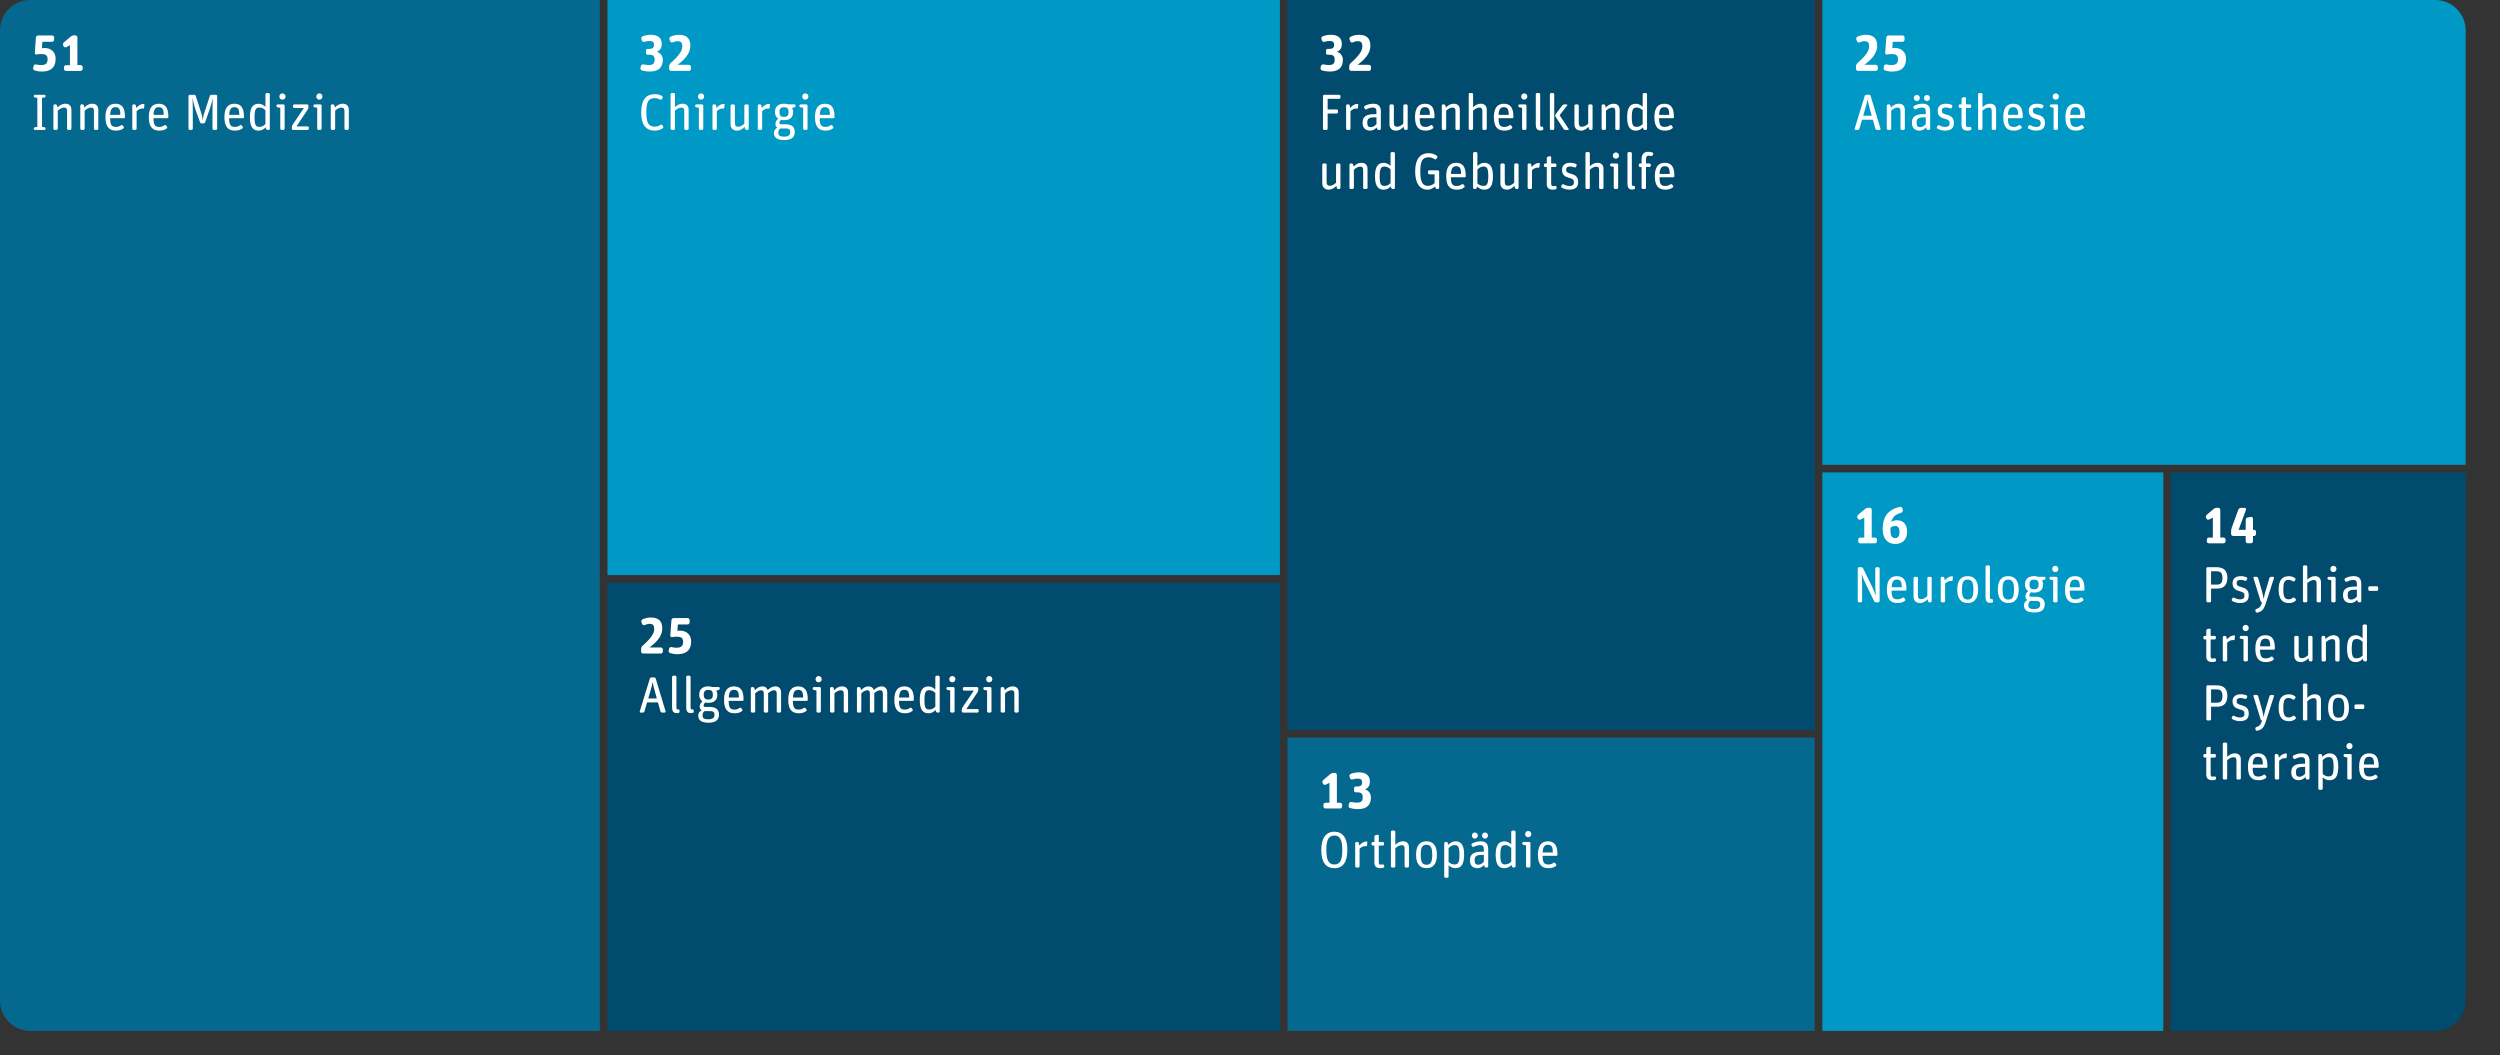 <?xml version="1.0" encoding="UTF-8"?>
<svg xmlns="http://www.w3.org/2000/svg" xmlns:xlink="http://www.w3.org/1999/xlink" id="Ebene_1" viewBox="0 0 1216.71 513.51">
  <rect x="0" y="0" width="1216.71" height="513.51" fill="#333333" stroke="none"/>
  <defs>
    <style>.cls-1{stroke:#05688f;stroke-linecap:round;stroke-linejoin:round;stroke-width:13.07px;}.cls-1,.cls-2,.cls-3,.cls-4,.cls-5,.cls-6,.cls-7,.cls-8,.cls-9,.cls-10{fill:none;}.cls-11{clip-path:url(#clippath);}.cls-2,.cls-3,.cls-4,.cls-5,.cls-12,.cls-13,.cls-14,.cls-15,.cls-16,.cls-6,.cls-7,.cls-8,.cls-9,.cls-10{stroke-width:0px;}.cls-17{clip-path:url(#clippath-3);}.cls-18{clip-path:url(#clippath-2);}.cls-19{clip-path:url(#clippath-8);}.cls-20{clip-path:url(#clippath-6);}.cls-21{clip-path:url(#clippath-5);}.cls-22{clip-path:url(#clippath-9);}.cls-23{clip-path:url(#clippath-20);}.cls-24{clip-path:url(#clippath-21);}.cls-25{clip-path:url(#clippath-24);}.cls-26{clip-path:url(#clippath-23);}.cls-27{clip-path:url(#clippath-14);}.cls-28{clip-path:url(#clippath-12);}.cls-29{clip-path:url(#clippath-15);}.cls-30{clip-path:url(#clippath-17);}.cls-31{clip-path:url(#clippath-11);}.cls-32{clip-path:url(#clippath-18);}.cls-3{clip-path:url(#clippath-1);}.cls-4{clip-path:url(#clippath-4);}.cls-5{clip-path:url(#clippath-7);}.cls-12{fill:#5fc4e1;}.cls-13{fill:#05688f;}.cls-14{fill:#0099c6;}.cls-15{fill:#fff;}.cls-16{fill:#004b6e;}.cls-6{clip-path:url(#clippath-10);}.cls-7{clip-path:url(#clippath-16);}.cls-8{clip-path:url(#clippath-19);}.cls-9{clip-path:url(#clippath-13);}.cls-10{clip-path:url(#clippath-22);}</style>
    <clipPath id="clippath">
      <path class="cls-2" d="M14.81,0C6.63,0,0,6.63,0,14.82v472.1c0,8.18,6.63,14.82,14.81,14.82h1170.38c8.18,0,14.81-6.63,14.81-14.82V14.82c0-8.18-6.63-14.82-14.81-14.82H14.81Z"></path>
    </clipPath>
    <clipPath id="clippath-1">
      <polygon class="cls-2" points="0 0 0 501.73 291.93 501.73 291.93 0 0 0 0 0"></polygon>
    </clipPath>
    <clipPath id="clippath-2">
      <path class="cls-3" d="M14.81,0C6.63,0,0,6.63,0,14.82v472.1c0,8.18,6.63,14.82,14.81,14.82h1170.38c8.18,0,14.81-6.63,14.81-14.82V14.82c0-8.18-6.63-14.82-14.81-14.82H14.81Z"></path>
    </clipPath>
    <clipPath id="clippath-3">
      <path class="cls-2" d="M14.81,0C6.63,0,0,6.63,0,14.82v472.1c0,8.18,6.63,14.82,14.81,14.82h1170.38c8.18,0,14.81-6.63,14.81-14.82V14.82c0-8.18-6.63-14.82-14.81-14.82H14.81Z"></path>
    </clipPath>
    <clipPath id="clippath-4">
      <polygon class="cls-2" points="295.64 0 295.64 279.87 622.91 279.87 622.91 0 295.64 0 295.64 0"></polygon>
    </clipPath>
    <clipPath id="clippath-5">
      <path class="cls-4" d="M14.81,0C6.63,0,0,6.63,0,14.82v472.1c0,8.18,6.63,14.82,14.81,14.82h1170.38c8.18,0,14.81-6.63,14.81-14.82V14.82c0-8.18-6.63-14.82-14.81-14.82H14.81Z"></path>
    </clipPath>
    <clipPath id="clippath-6">
      <path class="cls-2" d="M14.81,0C6.63,0,0,6.63,0,14.82v472.1c0,8.18,6.63,14.82,14.81,14.82h1170.38c8.18,0,14.81-6.63,14.81-14.82V14.82c0-8.18-6.63-14.82-14.81-14.82H14.81Z"></path>
    </clipPath>
    <clipPath id="clippath-7">
      <polygon class="cls-2" points="626.61 0 626.61 355.27 883.21 355.27 883.21 0 626.61 0 626.61 0"></polygon>
    </clipPath>
    <clipPath id="clippath-8">
      <path class="cls-5" d="M14.81,0C6.63,0,0,6.63,0,14.82v472.1c0,8.18,6.63,14.82,14.81,14.82h1170.38c8.18,0,14.81-6.63,14.81-14.82V14.82c0-8.18-6.63-14.82-14.81-14.82H14.81Z"></path>
    </clipPath>
    <clipPath id="clippath-9">
      <path class="cls-2" d="M14.81,0C6.63,0,0,6.63,0,14.82v472.1c0,8.18,6.63,14.82,14.81,14.82h1170.38c8.18,0,14.81-6.63,14.81-14.82V14.82c0-8.18-6.63-14.82-14.81-14.82H14.81Z"></path>
    </clipPath>
    <clipPath id="clippath-10">
      <polygon class="cls-2" points="886.91 0 886.91 226.21 1200 226.21 1200 0 886.91 0 886.91 0"></polygon>
    </clipPath>
    <clipPath id="clippath-11">
      <path class="cls-6" d="M14.81,0C6.63,0,0,6.63,0,14.82v472.1c0,8.18,6.63,14.82,14.81,14.82h1170.38c8.18,0,14.81-6.63,14.81-14.82V14.82c0-8.18-6.63-14.82-14.81-14.82H14.81Z"></path>
    </clipPath>
    <clipPath id="clippath-12">
      <path class="cls-2" d="M14.81,0C6.63,0,0,6.63,0,14.82v472.1c0,8.18,6.63,14.82,14.81,14.82h1170.38c8.18,0,14.81-6.63,14.81-14.82V14.82c0-8.18-6.63-14.82-14.81-14.82H14.81Z"></path>
    </clipPath>
    <clipPath id="clippath-13">
      <polygon class="cls-2" points="886.91 229.92 886.91 501.73 1052.85 501.73 1052.85 229.92 886.91 229.92 886.91 229.92"></polygon>
    </clipPath>
    <clipPath id="clippath-14">
      <path class="cls-9" d="M14.81,0C6.63,0,0,6.63,0,14.82v472.1c0,8.18,6.63,14.82,14.81,14.82h1170.38c8.18,0,14.81-6.63,14.81-14.82V14.82c0-8.18-6.63-14.82-14.81-14.82H14.81Z"></path>
    </clipPath>
    <clipPath id="clippath-15">
      <path class="cls-2" d="M14.81,0C6.63,0,0,6.63,0,14.82v472.1c0,8.18,6.63,14.82,14.81,14.82h1170.38c8.18,0,14.81-6.63,14.81-14.82V14.82c0-8.18-6.63-14.82-14.81-14.82H14.81Z"></path>
    </clipPath>
    <clipPath id="clippath-16">
      <polygon class="cls-2" points="1056.56 229.92 1056.56 501.73 1200 501.73 1200 229.92 1056.56 229.92 1056.56 229.92"></polygon>
    </clipPath>
    <clipPath id="clippath-17">
      <path class="cls-7" d="M14.81,0C6.63,0,0,6.63,0,14.82v472.1c0,8.18,6.63,14.82,14.81,14.82h1170.38c8.18,0,14.81-6.63,14.81-14.82V14.82c0-8.18-6.63-14.82-14.81-14.82H14.81Z"></path>
    </clipPath>
    <clipPath id="clippath-18">
      <path class="cls-2" d="M14.81,0C6.63,0,0,6.63,0,14.82v472.1c0,8.18,6.63,14.82,14.81,14.82h1170.38c8.18,0,14.81-6.63,14.81-14.82V14.82c0-8.18-6.63-14.82-14.81-14.82H14.81Z"></path>
    </clipPath>
    <clipPath id="clippath-19">
      <polygon class="cls-2" points="295.64 283.57 295.64 501.73 622.91 501.73 622.91 283.57 295.64 283.57 295.64 283.57"></polygon>
    </clipPath>
    <clipPath id="clippath-20">
      <path class="cls-8" d="M14.81,0C6.63,0,0,6.63,0,14.82v472.1c0,8.18,6.63,14.82,14.81,14.82h1170.38c8.18,0,14.81-6.63,14.81-14.82V14.82c0-8.18-6.63-14.82-14.81-14.82H14.81Z"></path>
    </clipPath>
    <clipPath id="clippath-21">
      <path class="cls-2" d="M14.81,0C6.63,0,0,6.63,0,14.82v472.1c0,8.18,6.63,14.82,14.81,14.82h1170.38c8.18,0,14.81-6.63,14.81-14.82V14.82c0-8.18-6.63-14.82-14.81-14.82H14.81Z"></path>
    </clipPath>
    <clipPath id="clippath-22">
      <polygon class="cls-2" points="626.61 358.97 626.61 501.73 883.21 501.73 883.21 358.97 626.61 358.97 626.61 358.97"></polygon>
    </clipPath>
    <clipPath id="clippath-23">
      <path class="cls-10" d="M14.81,0C6.63,0,0,6.63,0,14.82v472.1c0,8.18,6.63,14.82,14.81,14.82h1170.38c8.18,0,14.81-6.63,14.81-14.82V14.82c0-8.18-6.63-14.82-14.81-14.82H14.81Z"></path>
    </clipPath>
    <clipPath id="clippath-24">
      <path class="cls-2" d="M14.81,0C6.63,0,0,6.63,0,14.82v472.1c0,8.18,6.63,14.82,14.81,14.82h1170.38c8.18,0,14.81-6.63,14.81-14.82V14.82c0-8.18-6.63-14.82-14.81-14.82H14.81Z"></path>
    </clipPath>
  </defs>
  <g class="cls-11">
    <polygon class="cls-13" points="0 0 0 501.73 291.93 501.73 291.93 0 0 0 0 0"></polygon>
  </g>
  <g class="cls-18">
    <path class="cls-16" d="M84.41,300.47c37.06,51.22,58.29,81.35,58.29,139.27v28.46c0,8.37,5.05,13.39,13.48,13.39h53.91c8.42,0,13.48-5.02,13.48-13.39v-28.46c0-82.02,23.59-121.19,40.77-151.65,6.74-12.05,13.14-20.76,13.14-30.8,0-16.74-21.9-25.11-40.43-25.11-11.79,0-19.54,6.36-24.26,15.73-10.44,20.42-24.26,51.22-33.36,91.39-12.13-29.46-19.88-45.86-34.37-68.96-5.39-8.71-12.8-16.4-31-16.4-20.22,0-38.75,10.04-38.75,25.11,0,8.37,2.7,12.72,9.1,21.42h0ZM97.88,297.13c2.7.33,3.71.33,6.06.33,14.49,0,26.62-5.36,32.68-13.72,14.83,19.42,41.44,75.99,46.5,104.11,6.74-43.19,18.19-86.71,36.73-123.2,5.05,6.36,15.5,11.05,30.66,11.05,2.36,0,6.06-.33,7.41-1-36.39,56.24-47.85,103.11-47.85,165.04v28.46h-53.91v-28.46c0-70.3-31.33-104.12-58.29-142.61h0ZM88.79,279.05c0-6.7,11.79-13.39,25.27-13.39,10.11,0,15.16,1.67,15.16,6.69,0,6.7-11.79,13.39-25.27,13.39-10.11,0-15.16-1.67-15.16-6.7h0ZM226.93,252.27c0-5.02,5.05-8.37,11.79-8.37,13.48,0,25.27,5.02,25.27,11.72,0,5.02-5.05,8.37-11.79,8.37-13.48,0-25.27-5.02-25.27-11.72h0Z"></path>
  </g>
  <g class="cls-17">
    <path class="cls-15" d="M21.59,63.24c.32,0,.6-.27.6-.62v-.05c0-.32-.27-.62-.6-.67l-1.14-.12v-14.17l1.14-.15c.35-.05.6-.32.6-.67v-.05c0-.32-.27-.6-.6-.6h-4.56c-.32,0-.6.27-.6.6v.05c0,.35.25.62.6.67l1.14.15v14.17l-1.14.12c-.32.05-.6.35-.6.67v.05c0,.35.27.62.62.62h4.54ZM27.47,63.24c.35,0,.64-.3.64-.65v-8.74c.89-.79,2.01-1.49,3.01-1.49,1.12,0,1.52.4,1.52,1.81v8.42c0,.35.3.65.64.65h.84c.35,0,.64-.3.64-.65v-9.09c0-2.11-1.21-3.03-3-3.03-1.47,0-2.71.77-3.8,1.86l-.2-.92c-.07-.35-.4-.62-.77-.62h-.37c-.35,0-.64.3-.64.64v11.14c0,.35.3.65.64.65h.84ZM40.56,63.24c.35,0,.64-.3.64-.65v-8.74c.89-.79,2.01-1.49,3.01-1.49,1.12,0,1.52.4,1.52,1.81v8.42c0,.35.3.65.64.65h.84c.35,0,.64-.3.64-.65v-9.09c0-2.11-1.21-3.03-3-3.03-1.47,0-2.71.77-3.8,1.86l-.2-.92c-.07-.35-.4-.62-.77-.62h-.37c-.35,0-.64.3-.64.64v11.14c0,.35.3.65.64.65h.84ZM60.02,62.53c.3-.2.35-.62.15-.89l-.4-.52c-.2-.27-.62-.35-.92-.12-.65.45-1.34.77-2.41.77-2.06,0-2.81-.84-2.85-4.25h6.83c.22,0,.4-.17.4-.4v-.45c0-4.49-1.69-6.18-4.64-6.18s-4.86,1.81-4.86,6.53,1.83,6.55,5.09,6.55c1.56,0,2.61-.32,3.62-1.04h0ZM58.55,55.9h-4.94c.17-2.98,1.07-3.73,2.51-3.73,1.79,0,2.43.87,2.43,3.73h0ZM65.85,63.24c.35,0,.64-.3.64-.65v-8.49c.92-.84,1.69-1.27,2.83-1.27.12,0,.27,0,.4.02.2.02.37-.12.4-.3l.17-1.74c.02-.1-.07-.2-.17-.22-.07-.02-.17-.02-.25-.02-1.44,0-2.58.84-3.5,1.99l-.22-1.12c-.07-.37-.4-.65-.77-.65h-.37c-.35,0-.64.3-.64.65v11.14c0,.35.3.65.64.65h.84ZM81.12,62.53c.3-.2.35-.62.15-.89l-.4-.52c-.2-.27-.62-.35-.92-.12-.65.45-1.34.77-2.41.77-2.06,0-2.81-.84-2.85-4.25h6.83c.22,0,.4-.17.4-.4v-.45c0-4.49-1.69-6.18-4.64-6.18s-4.86,1.81-4.86,6.53,1.83,6.55,5.09,6.55c1.56,0,2.61-.32,3.62-1.04h0ZM79.66,55.9h-4.94c.17-2.98,1.07-3.73,2.51-3.73,1.79,0,2.43.87,2.43,3.73h0ZM93.19,63.24c.35,0,.64-.3.64-.65v-9.43c0-2.53-.1-4.54-.12-5.29h.05c.12.55.62,3.28,1.34,5.29l2.21,6.28c.12.37.5.62.87.62h.82c.37,0,.75-.25.87-.62l2.28-6.58c.67-1.91,1.27-4.44,1.37-4.99h.05c-.02.62-.15,2.38-.15,5.26v9.46c0,.35.3.65.64.65h.99c.35,0,.64-.3.64-.65v-15.81c0-.35-.3-.65-.64-.65h-2.11c-.37,0-.72.25-.84.62l-2.61,7.99c-.6,1.79-.67,2.85-.79,3.8h-.05c-.07-.89-.27-2.21-.79-3.8l-2.56-7.99c-.12-.37-.47-.62-.84-.62h-2.08c-.35,0-.64.3-.64.65v15.81c0,.35.3.65.64.65h.82ZM117.93,62.53c.3-.2.35-.62.15-.89l-.4-.52c-.2-.27-.62-.35-.92-.12-.64.45-1.34.77-2.41.77-2.06,0-2.8-.84-2.86-4.25h6.83c.22,0,.4-.17.4-.4v-.45c0-4.49-1.69-6.18-4.64-6.18s-4.86,1.81-4.86,6.53,1.84,6.55,5.09,6.55c1.56,0,2.61-.32,3.62-1.04h0ZM116.47,55.9h-4.94c.17-2.98,1.07-3.73,2.51-3.73,1.79,0,2.43.87,2.43,3.73h0ZM129.31,61.96l.17.67c.1.37.45.62.82.62h.37c.35,0,.64-.3.64-.64v-16.68c0-.35-.3-.65-.64-.65h-.84c-.35,0-.64.3-.64.65v6.08c-.79-.77-1.94-1.51-3.3-1.51-2.9,0-4.27,1.96-4.27,6.63,0,5.11,1.86,6.45,4.24,6.45,1.32,0,2.51-.57,3.45-1.61h0ZM123.89,56.97c0-4,.77-4.64,2.53-4.64,1.04,0,2.04.65,2.76,1.34v6.73c-.89.84-1.74,1.34-2.96,1.34-1.69,0-2.33-.77-2.33-4.77h0ZM137.89,63.24c.35,0,.64-.3.64-.65v-11.15c0-.35-.3-.64-.64-.64h-2.68c-.35,0-.65.3-.65.64v.07c0,.37.27.7.65.74l1.19.2v10.13c0,.35.3.65.65.65h.84ZM138.96,46.99c0-.89-.64-1.54-1.51-1.54s-1.49.67-1.49,1.54.62,1.51,1.46,1.51c.89,0,1.54-.67,1.54-1.51h0ZM149.66,63.24c.35,0,.65-.3.65-.64v-.45c0-.35-.3-.64-.65-.64h-5.36l5.46-8.22c.2-.32.35-.79.35-1.19v-.64c0-.35-.3-.64-.65-.64h-6.23c-.35,0-.64.3-.64.64v.45c0,.35.3.64.64.64h4.67l-5.51,8.2c-.2.32-.35.79-.35,1.19v.67c0,.35.3.64.65.64h6.98ZM155.87,63.24c.35,0,.64-.3.64-.65v-11.15c0-.35-.3-.64-.64-.64h-2.68c-.35,0-.65.3-.65.64v.07c0,.37.27.7.65.74l1.19.2v10.13c0,.35.3.65.65.65h.84ZM156.93,46.99c0-.89-.64-1.54-1.51-1.54s-1.49.67-1.49,1.54.62,1.51,1.46,1.51c.89,0,1.54-.67,1.54-1.51h0ZM162.47,63.24c.35,0,.64-.3.64-.65v-8.74c.9-.79,2.01-1.49,3.01-1.49,1.12,0,1.52.4,1.52,1.81v8.42c0,.35.3.65.64.65h.84c.35,0,.64-.3.64-.65v-9.09c0-2.11-1.21-3.03-3-3.03-1.47,0-2.71.77-3.8,1.86l-.2-.92c-.07-.35-.4-.62-.77-.62h-.37c-.35,0-.64.3-.64.64v11.14c0,.35.3.65.64.65h.84Z"></path>
    <path class="cls-15" d="M27.08,28.57c0-3.4-2.43-5.21-5.43-5.21-.52,0-.97.05-1.27.12l.25-3.13h4.72c.55,0,.99-.45.99-.99v-1.12c0-.55-.45-.99-.99-.99h-6.8c-.55,0-1.02.45-1.07.99l-.55,7.52c-.02.5.4.87.89.77.67-.15,1.32-.22,2.14-.22,2.31,0,3.2.6,3.2,2.51,0,2.01-.94,2.86-3.25,2.86-.77,0-1.56-.12-2.36-.32-.52-.12-1.07.2-1.19.72l-.22.94c-.12.52.17,1.09.72,1.26.97.3,2.11.55,3.55.55,4.69,0,6.67-2.33,6.67-6.25h0ZM39.24,34.5c.55,0,.99-.45.99-.99v-.82c0-.55-.45-.99-.99-.99h-1.56v-13.5c0-.55-.45-.99-.99-.99h-.6c-.6,0-1.29.25-1.74.65l-3.28,2.78c-.42.37-.57,1.02-.3,1.54l.15.3c.25.5.84.7,1.34.45l1.79-.92v9.71h-1.94c-.55,0-.99.45-.99.99v.82c0,.55.45.99.99.99h7.12Z"></path>
    <polygon class="cls-14" points="295.64 0 295.64 279.87 622.91 279.87 622.91 0 295.64 0 295.64 0"></polygon>
  </g>
  <g class="cls-21">
    <path class="cls-13" d="M446.03,129.11c17.71-8.32,49.3-17.83,70.59-21.4,14.12-2.38,37.09-3.8,52.65-4.99l-.48-2.38,20.1-1.43c4.31,4.76,15.31,26.63,16.51,44.46l-28.96,2.14h-10.77c-17.71,0-35.89,13.08-57.43,13.08-27.76,0-51.69-7.85-62.22-29.48h0ZM460.39,132.44c9.33,11.17,27.28,17.12,47.86,17.12,18.9,0,37.33-13.55,57.43-13.55h11.97s-6.46-23.54-6.46-24.01c-19.86.71-34.94,1.9-53.36,5.23-20.1,3.57-43.31,10.22-57.43,15.22h0ZM507.29,132.92c.48,2.14,2.87,4.04,5.5,3.8l37.57-5.71c2.63-.71,4.55-3.09,4.31-5.71-.48-2.38-2.87-4.04-5.5-3.81l-37.81,5.71c-2.63.48-4.55,3.09-4.07,5.71h0ZM430.72,116.04c0-6.66.48-11.65.48-11.65,0-1.19-.24-2.14-2.39-2.38l-4.79-.48c-1.44,0-2.15.48-2.39,2.38,0,0-.48,4.99-.48,12.13s.48,12.13.48,12.13c.24,1.9.96,2.38,2.39,2.38l4.79-.48c2.15-.24,2.39-1.19,2.39-2.38,0,0-.48-4.99-.48-11.65h0ZM438.37,163.59c-2.15-6.42-3.35-11.41-3.35-11.41-.24-.95-.72-1.9-2.87-1.43l-4.55.95c-1.91.48-2.15,1.43-1.91,2.62,0,0,1.2,4.99,3.59,12.13,2.15,6.66,4.31,11.65,4.31,11.65.72,1.66,1.67,1.66,2.87,1.19l4.55-1.9c1.91-.95,1.67-2.14,1.2-3.57,0,0-1.68-4.04-3.83-10.22h0ZM460.15,205.67c-4.07-5.47-6.46-9.75-6.46-9.75-.72-.95-1.67-1.66-3.35-.48l-4.31,2.38c-1.2.71-1.43,1.66-.48,3.33,0,0,2.63,4.28,6.7,9.99,4.31,5.94,7.66,9.75,7.66,9.75,1.2,1.43,2.15,1.19,3.35.48l3.59-3.09c1.44-1.66,1.2-2.38.48-3.33,0,0-3.35-3.8-7.18-9.27h0ZM494.37,239.43c-5.5-3.8-9.57-7.13-9.57-7.13-.72-.71-1.68-1.19-3.11.47l-3.11,3.33c-1.2,1.66-.96,2.38,0,3.33,0,0,3.83,3.33,10.05,7.61,5.74,4.28,10.29,7.13,10.29,7.13,1.68.95,2.39.24,3.11-.71l2.63-4.28c.96-1.9,0-2.62-1.2-3.57,0,0-3.83-2.38-9.09-6.18h0Z"></path>
  </g>
  <g class="cls-20">
    <polygon class="cls-16" points="626.61 0 626.61 355.27 883.21 355.27 883.21 0 626.61 0 626.61 0"></polygon>
  </g>
  <g class="cls-19">
    <path class="cls-13" d="M897.66,208.92c-1.26-12.49-10.5-24.64-21.99-28.87-13.6-5.01-20.56,3.11-25.65,9.05-2.88,3.36-5.36,6.25-8.28,6.55-.11.01-.22.05-.33.07-9.99-11.14-24.07-17.15-40.89-17.41h-.68c-15.75,0-32.23,8.12-41.31,17.23-2.7-.57-5.06-3.29-7.76-6.44-5.09-5.94-12.06-14.06-25.65-9.05-11.48,4.23-20.73,16.38-21.99,28.88-.88,8.71,2.51,16.05,9.3,20.15,3.08,1.86,6.33,2.8,9.48,2.8,2.67,0,5.28-.67,7.66-2.03,5.73-3.26,9.16-10.04,8.76-17.27-.42-7.4-6.14-14.45-13.59-16.77-2.03-.63-4.05-.89-6.05-.79,2.73-3.15,6.07-5.66,9.61-6.96,7.29-2.69,10.38.38,15.64,6.51,2.57,3,5.41,6.26,9.2,8.14-.19.37-.41.74-.57,1.11-2.94,6.83-4.24,15.07,6.02,28.91,2.83,3.82,6.55,8.03,11,12.5.2.4.45.78.79,1.11.72.71,1.58,1.47,2.51,2.26,9.24,10,8.21,37.56,7.43,57.82l-.1,2.61c0,.09,0,.19,0,.28.17,5.55,4.41,16.71,19.27,19.25,2.01.34,3.95.52,5.76.52,8.18,0,14.53-3.62,17.88-10.2,2.37-4.66,2.44-9.19,2.44-9.69,0-.4-.06-.8-.17-1.18-2.91-9.79-4.39-33.43,4.08-55.16,2.88-7.4,6.58-12.33,12.36-19.76,5.97-7.67,11.54-17.77,4.94-29.97,4.25-1.77,7.32-5.31,10.1-8.55,5.25-6.13,8.34-9.2,15.64-6.51,4.2,1.55,8.13,4.79,11.09,8.81-2.06-.27-4.2-.18-6.37.31-7.9,1.77-14.1,8.19-14.75,15.27-.64,7.1,2.64,13.87,8.36,17.24,2.49,1.47,5.22,2.21,8.01,2.2,3.16,0,6.42-.94,9.51-2.81,6.78-4.1,10.17-11.45,9.29-20.15h0ZM722,203.95c3.96,1.23,7.23,5.22,7.45,9.09.23,4.07-1.5,7.77-4.4,9.43-2.3,1.31-5.04,1.09-7.91-.65-4.98-3.01-5.57-8.22-5.18-12.06.09-.86.23-1.72.42-2.58,2.93-3.16,6.24-4.28,9.63-3.23h0ZM834.72,227.92c-1.76,2.26-3.33,4.3-4.76,6.28-.05.06-.12.1-.17.16-8.97,10.26-18.31,17.02-23.41,20.7-1.96,1.42-2.32,4.07-.85,5.97.87,1.12,2.2,1.69,3.55,1.69.95,0,1.9-.28,2.7-.86,1.86-1.34,4.29-3.11,7.06-5.29-6.48,21.25-5.1,42.59-2.19,53.08-.08.97-.39,3.24-1.5,5.44-2.35,4.62-7.04,6.24-14.12,5.03-10.83-1.85-11.85-9.71-11.94-10.97l.09-2.42c.6-15.56,1.26-33.62-2-47.58,1.47,1.03,2.83,1.98,3.93,2.78.8.58,1.73.86,2.66.86,1.35,0,2.68-.59,3.55-1.71,1.47-1.89,1.07-4.58-.89-5.99-1.28-.93-2.87-2.04-4.61-3.25-4-2.79-9.14-6.39-12.7-9.34-.18-.18-.32-.39-.51-.57-5.38-5.2-9.7-9.97-12.83-14.19-8.81-11.88-6.63-16.95-5.04-20.65,3.41-7.95,21.73-20.21,39.09-20.21h.54c15.21.24,27.22,5.63,35.69,16.03,7.75,9.54,5.38,16.4-1.35,25.04h0ZM883.64,221.81c-2.95,1.78-5.78,1.98-8.18.56-2.87-1.7-4.49-5.3-4.14-9.19.3-3.32,3.84-6.77,7.91-7.67.63-.14,1.32-.23,2.05-.23,2.36,0,5.13.97,7.54,4.41,0,.02,0,.05,0,.07.39,3.84-.2,9.05-5.18,12.06h0Z"></path>
  </g>
  <g class="cls-22">
    <polygon class="cls-14" points="886.91 0 886.91 226.21 1200 226.21 1200 0 886.91 0 886.91 0"></polygon>
  </g>
  <g class="cls-31">
    <path class="cls-12" d="M1176,47.59c-2.01.19-3.89,1.63-4.52,3.57-.69,1.88-.13,4.19,1.32,5.57l13.69,13.58-16.52,16.45-15.2-15.14-12.62-12.58c-1.13-1.13-2.77-1.75-4.34-1.63-2.01.19-3.89,1.63-4.52,3.57-.69,1.88-.13,4.13,1.32,5.57l8.92,8.82-59.43,59.19c-11.24,11.2-12.37,28.72-3.45,41.23l-21.86,21.77c-2.01,1.94-2.01,5.51,0,7.45,1.95,2,5.53,2,7.47,0l21.86-21.77c12.57,8.95,30.16,7.82,41.4-3.44l59.42-59.19,8.86,8.88c2.01,1.94,5.59,1.94,7.54,0,2.01-1.94,2.01-5.51,0-7.51l-12.63-12.58-15.2-15.14,16.52-16.45,13.63,13.64c2.01,1.94,5.59,1.94,7.54,0,2.01-2,2.01-5.57,0-7.51l-34.87-34.73c-1.13-1.13-2.76-1.75-4.33-1.63h0ZM1151.06,82.88l30.34,30.22-59.42,59.25c-8.36,8.32-21.48,8.45-29.96.44-.07-.06-.07-.13-.13-.13-.25-.31-.56-.62-.88-.88-7.91-8.51-7.73-21.46.56-29.72l1.32-1.32,8.86,8.89c1.95,1.94,5.53,1.94,7.54,0,1.95-1.94,1.95-5.57,0-7.51l-8.86-8.82,7.6-7.63,15.2,15.14c2.01,1.94,5.59,1.94,7.54,0,1.95-2,1.95-5.57,0-7.51l-15.2-15.14,6.41-6.32,8.86,8.82c1.94,1.94,5.59,1.94,7.53,0,1.95-1.94,1.95-5.57,0-7.51l-8.85-8.82,6.34-6.38,15.2,15.14c1.95,2,5.53,2,7.54,0,1.95-1.94,1.95-5.51,0-7.51l-15.2-15.08,7.66-7.63h0Z"></path>
  </g>
  <g class="cls-28">
    <polygon class="cls-14" points="886.91 229.92 886.91 501.73 1052.85 501.73 1052.85 229.92 886.91 229.92 886.91 229.92"></polygon>
  </g>
  <g class="cls-27">
    <path class="cls-13" d="M919.32,415.91c0,3.68,1,6.79,2.99,9.7-1.99,3.1-2.99,6.79-2.99,10.67,0,13.58,10.95,21.34,23.89,21.34,2.79,0,6.97-.19,9.96-1.16,4.38,4.46,9.36,6.01,19.52,6.98,21.7,2.13,26.28,6.4,26.28,13.58v5.82c0,4.85,2.98,7.76,7.96,7.76h11.95c4.98,0,7.97-2.91,7.97-7.76v-14.94c0-12.22,11.94-13.77,11.94-26.57,0-2.91-.2-4.65-.99-6.4,3.38-3.3,4.98-7.56,4.98-12.22,0-5.24-2.39-9.89-5.98-12.99.2-16.1-10.95-27.74-27.88-27.74-5.97,0-8.96.39-14.53,1.94-3.19-3.49-7.96-5.82-13.34-5.82s-10.95,2.52-13.74,6.4c-3.98-.97-6.77-1.55-11.35-1.55-9.36,0-17.12,5.82-18.92,14.74-9.16,1.75-17.72,8.53-17.72,18.23h0ZM962.73,404.86c-.2,1.75.8,2.13,1.99,2.33,3.78.58,7.77.39,9.16,0-.6,2.13-1.19,4.85-1.59,6.98-.2,1.55.6,1.94,1.79,2.13l3.78.58c1.39.19,1.99-.39,2.19-1.55,3.19-18.43,12.35-25.6,28.87-25.6,12.95,0,19.52,7.37,19.52,22.11,2.99,2.52,6.37,6.4,6.37,10.86,0,2.72-.6,4.27-1.79,5.82-3.19-3.3-7.97-5.82-14.54-6.98-3.38-3.3-5.57-6.01-8.96-10.67-.6-.97-1.59-1.16-2.79-.39l-3.18,2.33c-.8.58-1.2,1.55-.4,2.72,1.59,2.33,3.38,4.46,5.18,6.4-4.78,1.36-9.56,4.07-12.75,6.79-1,.78-1,1.74,0,2.71l2.79,2.72c.99.97,1.79.77,2.79,0,3.58-2.72,7.76-4.85,12.74-4.85,8.76,0,16.93,4.85,16.93,12.03,0,9.51-11.95,10.09-11.95,25.99v15.52h-11.95v-5.82c0-8.15-2.59-13.19-11.35-16.29,2.99-1.94,5.98-3.1,13.54-5.24,1.2-.39,1.8-.78,1.4-2.33l-1-3.68c-.4-1.16-.99-1.75-2.59-1.36-18.12,4.46-16.32,10.09-31.66,8.73-8.16-.78-11.15-1.75-13.74-4.07,6.17-3.49,12.94-8.92,19.71-14.94,1.19-1.16,1.19-1.75.4-2.72l-2.59-2.91c-.6-.78-1.59-1.16-2.59-.39l-6.17,5.04c-2.19-3.1-4.98-6.21-6.97-8.15-1-.97-1.79-.78-2.79,0l-2.99,2.52c-.99.78-1.19,1.75-.2,2.72,1.99,1.94,4.78,5.04,6.77,7.95-1.79,1.75-5.77,4.46-9.16,5.82-3.58,1.36-7.37,2.13-11.75,2.13-10.15,0-15.93-5.82-15.93-13.58,0-3.1,2.19-8.53,3.78-11.06-2.19-2.33-3.78-5.43-3.78-9.31,0-6.79,8.36-11.83,16.13-11.64.8-7.76,4.58-13.58,12.54-13.58,2.59,0,7.77,0,13.94,2.13,2.39-4.27,5.97-6.98,11.15-6.98,3.58,0,4.98.78,6.37,2.13-3.78,2.52-5.58,4.66-7.77,7.37-2.59,3.1-6.57,5.62-14.14,4.07-.8-.19-1.99,0-2.19,1.55l-.6,3.88h0Z"></path>
  </g>
  <g class="cls-29">
    <polygon class="cls-16" points="1056.56 229.92 1056.56 501.73 1200 501.73 1200 229.92 1056.56 229.92 1056.56 229.92"></polygon>
  </g>
  <g class="cls-30">
    <path class="cls-13" d="M1120.2,427.5c0-9.71,11.21-16.64,23.74-16.64,13.19,0,24.4,6.93,24.4,16.64,0,11.1-9.49,14.42-20.18,15.26-3.43,5.55-8.97,8.04-12.4,9.01,1.06-3.19,1.98-6.8,1.72-9.71-5.94-.42-17.28-3.47-17.28-14.56h0ZM1112.94,414.6c-3.43,5.13-4.88,10.4-4.88,20.11,0,3.88,1.06,5.13,1.06,7.77,0,1.67-.53,3.05-1.45,4.58l-5.28,8.6c-.92,1.39-1.05,2.22-1.05,2.91s.39,1.53,1.71,2.22l1.85.97c1.05.55,1.45.69,1.45,1.8,0,1.25-.79,1.94-.79,3.33,0,.69.26,1.11.66,1.66l1.45,1.8c-.53.83-.79,1.53-.79,2.5,0,1.25.79,1.94,1.71,2.77.92.83,1.06,1.94,1.06,2.64,0,.83-.14,1.94-.14,2.64,0,3.05,2.38,6.1,5.28,6.1,5.67,0,7.12-.83,12.93-.83,4.75,0,6.33,2.77,6.33,6.52v10.96c0,3.47,1.98,5.41,5.27,5.55,1.59.14,3.17.14,4.62.14,10.42-.14,18.73-2.91,24.93-6.24,4.88-2.64,6.07-4.44,3.83-9.15-3.04-6.38-3.96-14.56-3.96-21.5s2.77-12.48,6.2-18.03c3.43-5.55,5.41-10.68,5.41-23.02,0-16.78-12.66-31.62-36.41-31.62-12.93,0-24.53,4.99-31,14.84h0ZM1143.94,405.31c19.79,0,31.13,11.93,31.13,26.07,0,9.29-1.32,14.42-4.35,19.42-4.09,6.66-7.26,14.15-7.26,21.64,0,6.52,1.72,18.03,4.88,24.55-6.2,4.16-14.9,6.8-24.4,6.8-1.58,0-2.9,0-4.62-.14v-10.96c0-7.63-5.01-12.07-11.6-12.07-4.22,0-7.65.97-10.82.97-2.51,0-1.98-1.53-1.98-3.33,0-2.22-1.19-3.33-3.43-5.69l2.11-2.22-1.45-1.8c-.26-.42-1.45-1.8-1.45-2.22,0-1.25.92-2.22.92-3.47,0-1.67-.26-3.47-4.35-5.41l4.75-7.49c1.85-3.05,2.37-4.58,2.37-7.49s-1.05-5.27-1.05-7.77c0-8.6,1.32-12.76,3.96-16.78,6.06-9.15,15.83-12.62,26.64-12.62h0Z"></path>
  </g>
  <g class="cls-32">
    <path class="cls-15" d="M322.54,62.43c.3-.2.37-.59.17-.89l-.37-.6c-.2-.3-.6-.37-.89-.17-.74.5-1.59.87-2.68.87-3.38,0-4.2-2.19-4.2-6.98s.82-6.9,4.12-6.9c.97,0,1.76.27,2.48.7.3.2.7.1.89-.2l.4-.6c.17-.3.1-.69-.2-.89-.94-.62-2.16-.94-3.58-.94-4.74,0-6.62,3.42-6.62,8.94s2.01,8.81,6.62,8.81c1.54,0,2.81-.47,3.85-1.14h0ZM327.85,63.24c.35,0,.64-.3.64-.65v-8.74c.89-.79,2.01-1.49,3.01-1.49,1.12,0,1.52.4,1.52,1.81v8.42c0,.35.3.65.64.65h.84c.35,0,.64-.3.64-.65v-9.09c0-2.11-1.21-3.03-3-3.03-1.44,0-2.56.69-3.65,1.71v-6.28c0-.35-.3-.65-.64-.65h-.84c-.35,0-.65.3-.65.65v16.68c0,.35.3.65.65.65h.84ZM341.63,63.24c.35,0,.64-.3.64-.65v-11.15c0-.35-.3-.64-.64-.64h-2.68c-.35,0-.64.3-.64.64v.07c0,.37.27.7.64.74l1.19.2v10.13c0,.35.3.65.64.65h.84ZM342.7,46.99c0-.89-.65-1.54-1.51-1.54s-1.49.67-1.49,1.54.62,1.51,1.46,1.51c.89,0,1.54-.67,1.54-1.51h0ZM348.23,63.24c.35,0,.64-.3.64-.65v-8.49c.92-.84,1.69-1.27,2.83-1.27.12,0,.27,0,.4.02.2.02.37-.12.4-.3l.17-1.74c.02-.1-.07-.2-.17-.22-.07-.02-.17-.02-.25-.02-1.44,0-2.58.84-3.5,1.99l-.22-1.12c-.08-.37-.4-.65-.77-.65h-.37c-.35,0-.64.3-.64.65v11.14c0,.35.3.65.64.65h.84ZM362.41,61.71l.2.92c.07.35.4.62.77.62h.37c.35,0,.64-.3.64-.64v-11.14c0-.35-.3-.65-.64-.65h-.84c-.35,0-.65.3-.65.65v8.74c-.92.82-1.99,1.49-2.98,1.49-1.12,0-1.61-.5-1.61-1.96v-8.27c0-.35-.3-.65-.64-.65h-.84c-.35,0-.64.3-.64.65v8.94c0,2.16,1.39,3.17,3.17,3.17,1.47,0,2.66-.79,3.7-1.86h0ZM370.28,63.24c.35,0,.64-.3.64-.65v-8.49c.92-.84,1.69-1.27,2.83-1.27.12,0,.27,0,.4.02.2.02.37-.12.4-.3l.17-1.74c.02-.1-.07-.2-.17-.22-.08-.02-.17-.02-.25-.02-1.44,0-2.58.84-3.5,1.99l-.22-1.12c-.07-.37-.4-.65-.77-.65h-.37c-.35,0-.65.3-.65.65v11.14c0,.35.3.65.65.65h.84ZM386.79,64.14c0-2.48-1.69-3.65-4.47-3.65h-2.14c-.65,0-.87-.27-.87-.65,0-.47.32-1.09.72-1.52.47.12,1.02.17,1.59.17,2.71,0,4.37-1.29,4.37-3.92,0-.75-.17-1.44-.47-2.04l1.07-.3c.35-.07.6-.4.6-.77v-.05c0-.35-.27-.62-.62-.62h-3.03c-.55-.2-1.19-.32-1.94-.32-2.71,0-4.44,1.39-4.44,4.02,0,1.52.57,2.61,1.59,3.28-.72.57-1.36,1.36-1.36,2.58,0,.74.32,1.36.94,1.74-.89.55-1.66,1.32-1.66,2.63,0,2.09,1.39,3.45,5.04,3.45s5.09-1.51,5.09-4.05h0ZM382.47,62.52c1.29,0,2.13.37,2.13,1.69,0,1.59-.94,2.29-2.93,2.29-2.46,0-2.88-.67-2.88-1.96,0-.94.4-1.59.97-2.01h2.71ZM379.36,54.58c0-1.74.75-2.38,2.19-2.38,1.54,0,2.24.57,2.24,2.34s-.74,2.36-2.21,2.36-2.21-.62-2.21-2.31h0ZM392.37,63.24c.35,0,.64-.3.64-.65v-11.15c0-.35-.3-.64-.64-.64h-2.68c-.35,0-.65.3-.65.64v.07c0,.37.27.7.65.74l1.19.2v10.13c0,.35.3.65.64.65h.84ZM393.44,46.99c0-.89-.64-1.54-1.51-1.54s-1.49.67-1.49,1.54.62,1.51,1.46,1.51c.89,0,1.54-.67,1.54-1.51h0ZM405.35,62.53c.3-.2.35-.62.15-.89l-.4-.52c-.2-.27-.62-.35-.92-.12-.65.45-1.34.77-2.41.77-2.06,0-2.8-.84-2.86-4.25h6.83c.22,0,.4-.17.4-.4v-.45c0-4.49-1.69-6.18-4.64-6.18s-4.86,1.81-4.86,6.53,1.83,6.55,5.09,6.55c1.56,0,2.61-.32,3.62-1.04h0ZM403.89,55.9h-4.94c.17-2.98,1.07-3.73,2.51-3.73,1.79,0,2.43.87,2.43,3.73h0Z"></path>
    <path class="cls-15" d="M322.59,29.24c0-1.89-.94-3.43-2.93-4.05,1.76-.64,2.41-2.03,2.41-3.87,0-2.85-1.98-4.39-5.21-4.39-1.66,0-3,.3-4.07.72-.52.2-.79.77-.65,1.29l.25.77c.17.52.74.79,1.24.65.77-.25,1.56-.4,2.43-.4,1.71,0,2.23.57,2.23,1.81,0,1.44-.62,2.04-2.41,2.04h-.77c-.4,0-.72.32-.72.72v1.41c0,.37.32.69.7.69h.74c2.01,0,2.76.62,2.76,2.33,0,1.86-.64,2.68-2.83,2.68-.82,0-1.76-.12-2.66-.3-.55-.1-1.07.25-1.19.79l-.2.92c-.12.55.22,1.09.74,1.24,1.09.3,2.36.52,3.82.52,4.59,0,6.3-2.36,6.3-5.58h0ZM335.28,34.5c.55,0,.99-.45.99-.99v-.97c0-.55-.45-.99-.99-.99h-5.53c4.94-3.63,6.23-6.65,6.23-9.29,0-3.55-1.84-5.31-5.48-5.31-1.81,0-3.1.4-4.15.92-.5.25-.72.84-.52,1.34l.35.89c.2.5.77.74,1.27.52.74-.35,1.49-.57,2.41-.57,1.59,0,2.21.77,2.21,2.51,0,1.84-1.12,4.15-5.66,8.12-.45.4-.74,1.04-.74,1.66v1.17c0,.55.45.99.99.99h8.64Z"></path>
    <path class="cls-15" d="M650.39,90.45l.2.92c.07.35.4.62.77.62h.37c.35,0,.64-.3.64-.64v-11.15c0-.35-.3-.65-.64-.65h-.84c-.35,0-.65.3-.65.65v8.74c-.92.82-1.99,1.49-2.98,1.49-1.12,0-1.61-.5-1.61-1.96v-8.27c0-.35-.3-.65-.64-.65h-.84c-.35,0-.65.3-.65.65v8.94c0,2.16,1.39,3.17,3.18,3.17,1.46,0,2.66-.79,3.7-1.86h0ZM658.26,91.99c.35,0,.65-.3.65-.65v-8.74c.89-.79,2.01-1.49,3.01-1.49,1.12,0,1.51.4,1.51,1.81v8.42c0,.35.3.65.65.65h.84c.35,0,.64-.3.64-.65v-9.09c0-2.11-1.22-3.03-3-3.03-1.47,0-2.71.77-3.8,1.86l-.2-.92c-.08-.35-.4-.62-.77-.62h-.37c-.35,0-.65.3-.65.64v11.15c0,.35.3.65.65.65h.84ZM676.88,90.7l.17.67c.1.37.45.62.82.62h.37c.35,0,.64-.3.64-.64v-16.68c0-.35-.3-.65-.64-.65h-.84c-.35,0-.64.3-.64.65v6.08c-.8-.77-1.94-1.51-3.3-1.51-2.9,0-4.27,1.96-4.27,6.63,0,5.11,1.86,6.45,4.24,6.45,1.32,0,2.51-.57,3.45-1.61h0ZM671.47,85.71c0-4,.77-4.64,2.53-4.64,1.04,0,2.04.65,2.76,1.34v6.73c-.89.84-1.74,1.34-2.96,1.34-1.69,0-2.34-.77-2.34-4.77h0ZM699.77,91.99c.35,0,.64-.3.64-.64v-7.82c0-.35-.3-.64-.64-.64h-4.14c-.35,0-.65.3-.65.64v.67c0,.35.3.64.65.64h2.56v4.27c-.89.82-2.01,1.34-3.2,1.34-2.83,0-3.75-2.26-3.75-7.05s.89-6.85,4.05-6.85c1.14,0,1.94.27,2.88.92.3.22.69.12.89-.15l.4-.6c.2-.3.12-.72-.15-.92-1.17-.87-2.46-1.24-4.07-1.24-4.49,0-6.5,3.37-6.5,8.94s2.13,8.81,6.08,8.81c1.42,0,2.73-.72,3.63-1.56l.15.62c.07.35.42.62.79.62h.4ZM712.55,91.27c.3-.2.35-.62.15-.89l-.4-.52c-.2-.27-.62-.35-.92-.12-.65.45-1.34.77-2.41.77-2.06,0-2.8-.84-2.86-4.25h6.83c.22,0,.4-.17.4-.4v-.45c0-4.49-1.69-6.18-4.64-6.18s-4.86,1.81-4.86,6.53,1.83,6.55,5.09,6.55c1.56,0,2.61-.32,3.62-1.04h0ZM711.09,84.64h-4.94c.17-2.98,1.07-3.73,2.51-3.73,1.79,0,2.43.87,2.43,3.73h0ZM726.6,85.69c0-5.11-1.86-6.45-4.24-6.45-1.32,0-2.43.67-3.33,1.61v-6.18c0-.35-.3-.65-.64-.65h-.84c-.35,0-.64.3-.64.65v16.68c0,.35.3.64.64.64h.37c.37,0,.72-.25.82-.62l.17-.57c.72.82,2.06,1.51,3.43,1.51,2.9,0,4.27-1.96,4.27-6.63h0ZM719.03,89.26v-6.73c.89-.84,1.74-1.47,2.96-1.47,1.69,0,2.33.77,2.33,4.77s-.77,4.64-2.53,4.64c-1.04,0-2.04-.52-2.76-1.22h0ZM737.08,90.45l.2.92c.07.35.4.62.77.62h.37c.35,0,.65-.3.65-.64v-11.15c0-.35-.3-.65-.65-.65h-.84c-.35,0-.64.3-.64.65v8.74c-.92.82-1.99,1.49-2.98,1.49-1.12,0-1.61-.5-1.61-1.96v-8.27c0-.35-.3-.65-.64-.65h-.84c-.35,0-.65.3-.65.65v8.94c0,2.16,1.39,3.17,3.18,3.17,1.47,0,2.66-.79,3.7-1.86h0ZM744.95,91.99c.35,0,.65-.3.65-.65v-8.49c.92-.84,1.69-1.27,2.83-1.27.12,0,.27,0,.4.02.2.02.37-.12.4-.3l.17-1.74c.03-.1-.08-.2-.17-.22-.07-.02-.17-.02-.25-.02-1.44,0-2.58.84-3.5,1.99l-.22-1.12c-.07-.37-.4-.65-.77-.65h-.37c-.35,0-.64.3-.64.65v11.14c0,.35.3.65.64.65h.84ZM752.79,81.29v8.37c0,1.98,1.29,2.65,2.98,2.65.52,0,.97-.1,1.37-.22.35-.12.52-.47.45-.82l-.1-.37c-.1-.32-.45-.52-.77-.42-.22.07-.47.12-.77.12-.69,0-1.02-.35-1.02-1.14v-8.17h1.91c.35,0,.64-.3.64-.64v-.45c0-.35-.3-.64-.64-.64h-1.91v-3.03c0-.32-.3-.57-.62-.5l-.89.17c-.35.1-.62.42-.62.79v2.56h-.77c-.35,0-.65.3-.65.64v.45c0,.35.3.64.65.64h.77ZM768.08,88.59c0-2.81-1.74-3.55-3.65-4.07-1.71-.47-2.23-.77-2.23-1.94,0-1.07.62-1.54,1.96-1.54.74,0,1.32.1,2.04.42.35.15.72-.02.87-.35l.22-.5c.15-.32,0-.72-.32-.87-.79-.32-1.69-.52-2.88-.52-2.73,0-3.89,1.59-3.89,3.4,0,2.46,1.44,3.38,3.17,3.85,1.99.55,2.63.82,2.63,2.21,0,1.17-.52,1.84-2.21,1.84-1.02,0-1.91-.3-2.78-.79-.3-.17-.69-.07-.87.25l-.27.47c-.17.3-.07.69.22.89.92.52,2.23.97,3.6.97,2.93,0,4.39-1.14,4.39-3.72h0ZM773.1,91.99c.35,0,.64-.3.64-.65v-8.74c.9-.79,2.01-1.49,3.01-1.49,1.12,0,1.51.4,1.51,1.81v8.42c0,.35.3.65.65.65h.84c.35,0,.64-.3.64-.65v-9.09c0-2.11-1.21-3.03-3-3.03-1.44,0-2.56.69-3.65,1.71v-6.28c0-.35-.3-.65-.64-.65h-.84c-.35,0-.64.3-.64.65v16.68c0,.35.3.65.64.65h.84ZM786.88,91.99c.35,0,.65-.3.65-.65v-11.15c0-.35-.3-.64-.65-.64h-2.68c-.35,0-.65.3-.65.64v.07c0,.37.27.7.65.74l1.19.2v10.13c0,.35.3.65.65.65h.84ZM787.94,75.73c0-.89-.65-1.54-1.51-1.54s-1.49.67-1.49,1.54.62,1.51,1.46,1.51c.89,0,1.54-.67,1.54-1.51h0ZM795.22,92.14c.35-.07.57-.42.5-.77l-.12-.72c-.02-.12-.15-.2-.27-.2-.07.02-.17.02-.27.02-.6,0-.87-.25-.87-.87v-14.94c0-.35-.3-.65-.65-.65h-.84c-.35,0-.64.3-.64.65v14.55c0,2.18.67,3.03,2.26,3.03.3,0,.62-.05.92-.1h0ZM798.94,81.29v10.05c0,.35.3.65.65.65h.84c.35,0,.64-.3.64-.65v-10.05h1.69c.35,0,.65-.3.65-.64v-.45c0-.35-.3-.64-.65-.64h-1.69v-2.01c0-1.27.42-1.79,1.46-1.79.32,0,.64.05.94.15.35.1.75-.07.89-.4l.2-.42c.15-.32,0-.72-.32-.84-.6-.25-1.29-.37-2.01-.37-1.84,0-3.3.84-3.3,3.7v1.99h-.72c-.35,0-.65.3-.65.64v.45c0,.35.3.64.65.64h.72ZM814.08,91.27c.3-.2.35-.62.15-.89l-.4-.52c-.2-.27-.62-.35-.92-.12-.65.45-1.34.77-2.41.77-2.06,0-2.81-.84-2.85-4.25h6.83c.22,0,.4-.17.4-.4v-.45c0-4.49-1.69-6.18-4.64-6.18s-4.86,1.81-4.86,6.53,1.83,6.55,5.09,6.55c1.56,0,2.61-.32,3.62-1.04h0ZM812.62,84.64h-4.94c.17-2.98,1.07-3.73,2.51-3.73,1.79,0,2.43.87,2.43,3.73h0Z"></path>
    <path class="cls-15" d="M645.5,63.24c.35,0,.64-.3.64-.65v-7.35h4.42c.35,0,.64-.3.64-.64v-.67c0-.35-.3-.64-.64-.64h-4.42v-5.19h5.59c.35,0,.65-.3.65-.64v-.67c0-.35-.3-.64-.65-.64h-7.22c-.35,0-.64.3-.64.64v15.81c0,.35.3.65.64.65h.99ZM656.62,63.24c.35,0,.64-.3.64-.65v-8.49c.92-.84,1.69-1.27,2.83-1.27.12,0,.27,0,.4.02.2.02.37-.12.4-.3l.17-1.74c.02-.1-.07-.2-.17-.22-.08-.02-.17-.02-.25-.02-1.44,0-2.58.84-3.5,1.99l-.22-1.12c-.07-.37-.4-.65-.77-.65h-.37c-.35,0-.65.3-.65.65v11.14c0,.35.3.65.65.65h.84ZM670.03,62.01l.17.62c.1.37.45.62.82.62h.37c.35,0,.64-.3.64-.64v-8.37c0-2.66-1.26-3.75-3.7-3.75-1.69,0-2.98.45-4.1,1.04-.32.17-.45.57-.3.89l.25.47c.15.32.55.45.87.3.94-.47,1.99-.84,3.05-.84,1.62,0,1.79.84,1.79,2.24v.97h-1.02c-4.07,0-5.73,1.31-5.73,4.14,0,2.56,1.36,3.87,3.75,3.87,1.37,0,2.41-.77,3.13-1.56h0ZM665.43,59.7c0-1.81.6-2.61,3.73-2.61h.74v3.3c-.6.67-1.51,1.49-2.73,1.49s-1.74-.55-1.74-2.19h0ZM683.11,61.71l.2.92c.07.35.4.62.77.62h.37c.35,0,.64-.3.64-.64v-11.14c0-.35-.3-.65-.64-.65h-.84c-.35,0-.64.3-.64.65v8.74c-.92.82-1.99,1.49-2.98,1.49-1.12,0-1.62-.5-1.62-1.96v-8.27c0-.35-.3-.65-.64-.65h-.84c-.35,0-.65.3-.65.65v8.94c0,2.16,1.39,3.17,3.17,3.17,1.47,0,2.66-.79,3.7-1.86h0ZM697.36,62.53c.3-.2.35-.62.15-.89l-.4-.52c-.2-.27-.62-.35-.92-.12-.64.45-1.34.77-2.41.77-2.06,0-2.8-.84-2.85-4.25h6.83c.22,0,.4-.17.4-.4v-.45c0-4.49-1.69-6.18-4.64-6.18s-4.86,1.81-4.86,6.53,1.83,6.55,5.09,6.55c1.56,0,2.61-.32,3.62-1.04h0ZM695.89,55.9h-4.94c.17-2.98,1.07-3.73,2.51-3.73,1.79,0,2.43.87,2.43,3.73h0ZM703.19,63.24c.35,0,.64-.3.64-.65v-8.74c.89-.79,2.01-1.49,3.01-1.49,1.12,0,1.51.4,1.51,1.81v8.42c0,.35.3.65.64.65h.84c.35,0,.64-.3.64-.65v-9.09c0-2.11-1.21-3.03-3-3.03-1.47,0-2.71.77-3.8,1.86l-.2-.92c-.07-.35-.4-.62-.77-.62h-.37c-.35,0-.64.3-.64.64v11.14c0,.35.3.65.64.65h.84ZM716.28,63.24c.35,0,.64-.3.64-.65v-8.74c.89-.79,2.01-1.49,3.01-1.49,1.12,0,1.51.4,1.51,1.81v8.42c0,.35.3.65.65.65h.84c.35,0,.65-.3.65-.65v-9.09c0-2.11-1.22-3.03-3-3.03-1.44,0-2.56.69-3.65,1.71v-6.28c0-.35-.3-.65-.64-.65h-.84c-.35,0-.64.3-.64.65v16.68c0,.35.3.65.64.65h.84ZM735.74,62.53c.3-.2.35-.62.15-.89l-.4-.52c-.2-.27-.62-.35-.92-.12-.65.45-1.34.77-2.41.77-2.06,0-2.81-.84-2.85-4.25h6.83c.22,0,.4-.17.4-.4v-.45c0-4.49-1.69-6.18-4.64-6.18s-4.86,1.81-4.86,6.53,1.84,6.55,5.09,6.55c1.56,0,2.61-.32,3.62-1.04h0ZM734.27,55.9h-4.94c.17-2.98,1.07-3.73,2.51-3.73,1.79,0,2.43.87,2.43,3.73h0ZM742.27,63.24c.35,0,.64-.3.64-.65v-11.15c0-.35-.3-.64-.64-.64h-2.68c-.35,0-.65.3-.65.64v.07c0,.37.27.7.65.74l1.19.2v10.13c0,.35.3.65.65.65h.84ZM743.33,46.99c0-.89-.65-1.54-1.51-1.54s-1.49.67-1.49,1.54.62,1.51,1.46,1.51c.89,0,1.54-.67,1.54-1.51h0ZM750.61,63.39c.35-.07.57-.42.5-.77l-.12-.72c-.03-.12-.15-.2-.27-.2-.07.02-.17.02-.27.02-.6,0-.87-.25-.87-.87v-14.94c0-.35-.3-.65-.65-.65h-.84c-.35,0-.65.3-.65.65v14.55c0,2.18.67,3.03,2.26,3.03.3,0,.62-.05.92-.1h0ZM755.77,63.24c.35,0,.65-.3.65-.65v-16.68c0-.35-.3-.65-.65-.65h-.84c-.35,0-.64.3-.64.65v16.68c0,.35.3.65.64.65h.84ZM763.12,63.24c.27,0,.45-.3.3-.55l-4.37-6.6,3.67-4.77c.17-.22.02-.52-.25-.52h-1.12c-.4,0-.8.2-1.04.52l-3.23,4.32c-.25.32-.25.74-.05,1.07l3.87,5.98c.2.32.6.55.99.55h1.22ZM773.1,61.71l.2.92c.07.35.4.62.77.62h.37c.35,0,.64-.3.64-.64v-11.14c0-.35-.3-.65-.64-.65h-.84c-.35,0-.64.3-.64.65v8.74c-.92.82-1.99,1.49-2.98,1.49-1.12,0-1.61-.5-1.61-1.96v-8.27c0-.35-.3-.65-.64-.65h-.84c-.35,0-.64.3-.64.65v8.94c0,2.16,1.39,3.17,3.18,3.17,1.46,0,2.66-.79,3.7-1.86h0ZM780.97,63.24c.35,0,.65-.3.65-.65v-8.74c.89-.79,2.01-1.49,3.01-1.49,1.12,0,1.51.4,1.51,1.81v8.42c0,.35.3.65.64.65h.84c.35,0,.64-.3.64-.65v-9.09c0-2.11-1.21-3.03-3-3.03-1.47,0-2.71.77-3.8,1.86l-.2-.92c-.08-.35-.4-.62-.77-.62h-.37c-.35,0-.64.3-.64.64v11.14c0,.35.3.65.64.65h.84ZM799.59,61.96l.17.67c.1.37.45.62.82.62h.37c.35,0,.64-.3.64-.64v-16.68c0-.35-.3-.65-.64-.65h-.84c-.35,0-.64.3-.64.65v6.08c-.8-.77-1.94-1.51-3.3-1.51-2.9,0-4.27,1.96-4.27,6.63,0,5.11,1.86,6.45,4.24,6.45,1.32,0,2.51-.57,3.45-1.61h0ZM794.17,56.97c0-4,.77-4.64,2.53-4.64,1.04,0,2.04.65,2.76,1.34v6.73c-.89.84-1.74,1.34-2.96,1.34-1.69,0-2.33-.77-2.33-4.77h0ZM813.86,62.53c.3-.2.35-.62.15-.89l-.4-.52c-.2-.27-.62-.35-.92-.12-.65.45-1.34.77-2.41.77-2.06,0-2.8-.84-2.85-4.25h6.83c.22,0,.4-.17.4-.4v-.45c0-4.49-1.69-6.18-4.64-6.18s-4.86,1.81-4.86,6.53,1.83,6.55,5.09,6.55c1.56,0,2.61-.32,3.62-1.04h0ZM812.39,55.9h-4.94c.17-2.98,1.07-3.73,2.51-3.73,1.79,0,2.43.87,2.43,3.73h0Z"></path>
    <path class="cls-15" d="M653.57,29.24c0-1.89-.94-3.43-2.93-4.05,1.76-.64,2.41-2.03,2.41-3.87,0-2.85-1.98-4.39-5.21-4.39-1.66,0-3,.3-4.07.72-.52.2-.79.77-.65,1.29l.25.77c.17.52.74.79,1.24.65.77-.25,1.56-.4,2.43-.4,1.71,0,2.23.57,2.23,1.81,0,1.44-.62,2.04-2.41,2.04h-.77c-.4,0-.72.32-.72.72v1.41c0,.37.32.69.7.69h.74c2.01,0,2.76.62,2.76,2.33,0,1.86-.65,2.68-2.83,2.68-.82,0-1.76-.12-2.66-.3-.55-.1-1.07.25-1.19.79l-.2.92c-.12.55.22,1.09.75,1.24,1.09.3,2.36.52,3.82.52,4.59,0,6.3-2.36,6.3-5.58h0ZM666.25,34.5c.55,0,.99-.45.99-.99v-.97c0-.55-.45-.99-.99-.99h-5.53c4.94-3.63,6.23-6.65,6.23-9.29,0-3.55-1.84-5.31-5.48-5.31-1.81,0-3.1.4-4.15.92-.5.25-.72.84-.52,1.34l.35.89c.2.5.77.74,1.27.52.74-.35,1.49-.57,2.41-.57,1.59,0,2.21.77,2.21,2.51,0,1.84-1.12,4.15-5.66,8.12-.45.4-.74,1.04-.74,1.66v1.17c0,.55.45.99.99.99h8.64Z"></path>
    <path class="cls-15" d="M905.62,293.16c.35,0,.64-.3.64-.65v-7.92c0-1.99-.1-3.9-.22-5.11h.05c.55,1.59.84,2.48,1.94,4.74l4.1,8.36c.2.4.55.57.92.57h1.09c.35,0,.64-.3.64-.65v-15.81c0-.35-.3-.64-.64-.64h-.82c-.35,0-.65.3-.65.64v8.44c0,1.84.15,3.72.27,4.86h-.05c-.37-1.17-1.19-3.28-1.66-4.22l-4.5-9.16c-.2-.4-.52-.57-.92-.57h-1.02c-.35,0-.65.3-.65.64v15.81c0,.35.3.65.65.65h.82ZM927.02,292.45c.3-.2.35-.62.15-.89l-.4-.52c-.2-.27-.62-.35-.92-.12-.65.45-1.34.77-2.41.77-2.06,0-2.8-.85-2.85-4.25h6.83c.22,0,.4-.17.4-.4v-.45c0-4.49-1.69-6.18-4.64-6.18s-4.86,1.81-4.86,6.53,1.83,6.55,5.09,6.55c1.56,0,2.61-.32,3.62-1.04h0ZM925.56,285.82h-4.94c.17-2.98,1.07-3.73,2.51-3.73,1.79,0,2.43.87,2.43,3.73h0ZM938.15,291.63l.2.92c.07.35.4.62.77.62h.37c.35,0,.64-.3.64-.64v-11.15c0-.35-.3-.64-.64-.64h-.84c-.35,0-.64.3-.64.64v8.74c-.92.82-1.99,1.49-2.98,1.49-1.12,0-1.61-.5-1.61-1.96v-8.27c0-.35-.3-.64-.65-.64h-.84c-.35,0-.64.3-.64.64v8.94c0,2.16,1.39,3.17,3.17,3.17,1.47,0,2.66-.79,3.7-1.86h0ZM946.01,293.16c.35,0,.64-.3.64-.65v-8.49c.92-.84,1.69-1.27,2.83-1.27.12,0,.27,0,.4.02.2.03.37-.12.4-.3l.17-1.74c.03-.1-.07-.2-.17-.22-.08-.03-.17-.03-.25-.03-1.44,0-2.58.84-3.5,1.99l-.22-1.12c-.07-.37-.4-.64-.77-.64h-.37c-.35,0-.64.3-.64.64v11.14c0,.35.3.65.64.65h.84ZM962.72,286.93c0-4.67-2.08-6.53-5.11-6.53s-5.04,1.86-5.04,6.53,2.06,6.55,5.09,6.55,5.06-1.88,5.06-6.55h0ZM954.85,286.93c0-3.85.9-4.84,2.78-4.84s2.81,1.02,2.81,4.87-.89,4.84-2.78,4.84-2.81-1.04-2.81-4.87h0ZM969.5,293.31c.35-.07.57-.42.5-.77l-.12-.72c-.02-.12-.15-.2-.27-.2-.07.02-.17.02-.27.02-.6,0-.87-.25-.87-.87v-14.94c0-.35-.3-.65-.64-.65h-.84c-.35,0-.65.3-.65.65v14.55c0,2.18.67,3.03,2.26,3.03.3,0,.62-.05.92-.1h0ZM982.48,286.93c0-4.67-2.08-6.53-5.11-6.53s-5.04,1.86-5.04,6.53,2.06,6.55,5.09,6.55,5.06-1.88,5.06-6.55h0ZM974.61,286.93c0-3.85.89-4.84,2.78-4.84s2.81,1.02,2.81,4.87-.89,4.84-2.78,4.84-2.81-1.04-2.81-4.87h0ZM995.14,294.06c0-2.48-1.69-3.65-4.47-3.65h-2.14c-.65,0-.87-.27-.87-.65,0-.47.32-1.09.72-1.52.47.12,1.02.17,1.59.17,2.71,0,4.37-1.29,4.37-3.92,0-.75-.17-1.44-.47-2.04l1.07-.3c.35-.08.6-.4.6-.77v-.05c0-.35-.27-.62-.62-.62h-3.03c-.55-.2-1.19-.32-1.94-.32-2.71,0-4.44,1.39-4.44,4.02,0,1.52.57,2.61,1.59,3.28-.72.57-1.36,1.36-1.36,2.58,0,.74.32,1.36.94,1.74-.89.54-1.66,1.32-1.66,2.63,0,2.09,1.39,3.45,5.04,3.45s5.09-1.51,5.09-4.05h0ZM990.82,292.44c1.29,0,2.13.37,2.13,1.69,0,1.59-.94,2.29-2.93,2.29-2.46,0-2.88-.67-2.88-1.96,0-.94.4-1.59.97-2.01h2.71ZM987.72,284.5c0-1.74.75-2.39,2.19-2.39,1.54,0,2.24.57,2.24,2.33s-.74,2.36-2.21,2.36-2.21-.62-2.21-2.31h0ZM1000.73,293.16c.34,0,.64-.3.64-.65v-11.15c0-.35-.3-.64-.64-.64h-2.68c-.35,0-.65.29-.65.64v.08c0,.37.27.7.65.74l1.19.2v10.13c0,.35.3.65.65.65h.85ZM1001.79,276.91c0-.89-.64-1.54-1.51-1.54s-1.49.67-1.49,1.54.62,1.51,1.47,1.51c.89,0,1.53-.67,1.53-1.51h0ZM1013.71,292.45c.3-.2.35-.62.15-.89l-.4-.52c-.2-.27-.62-.35-.92-.12-.64.45-1.34.77-2.41.77-2.06,0-2.8-.85-2.85-4.25h6.83c.22,0,.39-.17.39-.4v-.45c0-4.49-1.68-6.18-4.64-6.18s-4.86,1.81-4.86,6.53,1.83,6.55,5.08,6.55c1.57,0,2.61-.32,3.63-1.04h0ZM1012.24,285.82h-4.94c.18-2.98,1.07-3.73,2.51-3.73,1.79,0,2.43.87,2.43,3.73h0Z"></path>
    <path class="cls-15" d="M912.5,264.42c.55,0,.99-.45.99-.99v-.82c0-.55-.45-.99-.99-.99h-1.56v-13.51c0-.55-.45-.99-.99-.99h-.6c-.59,0-1.29.25-1.74.65l-3.28,2.78c-.42.37-.57,1.02-.3,1.54l.15.3c.25.5.84.69,1.34.45l1.79-.92v9.71h-1.94c-.55,0-.99.45-.99.99v.82c0,.55.45.99.99.99h7.12ZM928.16,258.76c0-3.7-2.01-5.56-4.94-5.56-1.22,0-2.04.35-2.78.84.7-2.78,2.33-3.7,4.94-4.57.52-.17.82-.74.69-1.27l-.22-.79c-.15-.55-.69-.87-1.21-.74-5.69,1.27-8.37,4.79-8.37,10.82,0,4.84,2.53,7.25,6.11,7.25s5.78-2.13,5.78-5.98h0ZM924.44,258.88c0,2.04-.74,3-2.06,3-1.69,0-2.31-1.09-2.31-3.92,0-.4,0-.79.03-1.14.64-.52,1.27-.82,2.21-.82,1.49,0,2.14.89,2.14,2.88h0Z"></path>
    <path class="cls-15" d="M1073.76,368.7v8.37c0,1.98,1.28,2.65,2.97,2.65.52,0,.97-.1,1.37-.22.34-.12.52-.47.44-.82l-.1-.37c-.1-.32-.44-.52-.77-.42-.22.07-.47.12-.77.12-.69,0-1.01-.35-1.01-1.14v-8.17h1.91c.35,0,.64-.3.64-.64v-.45c0-.35-.29-.64-.64-.64h-1.91v-3.03c0-.32-.3-.57-.62-.5l-.9.17c-.34.1-.61.42-.61.79v2.56h-.77c-.35,0-.65.3-.65.64v.45c0,.35.3.64.65.64h.77ZM1083.29,379.4c.34,0,.64-.3.64-.65v-8.74c.89-.79,2.01-1.49,3.01-1.49,1.11,0,1.51.4,1.51,1.81v8.41c0,.35.3.65.65.65h.84c.35,0,.64-.3.64-.65v-9.09c0-2.11-1.21-3.02-3-3.02-1.44,0-2.56.69-3.65,1.71v-6.28c0-.35-.3-.65-.64-.65h-.85c-.34,0-.64.3-.64.65v16.68c0,.35.3.65.64.65h.85ZM1102.75,378.68c.3-.2.34-.62.15-.89l-.4-.52c-.2-.27-.62-.35-.92-.12-.65.45-1.34.77-2.41.77-2.06,0-2.8-.84-2.85-4.25h6.82c.23,0,.4-.17.4-.4v-.45c0-4.5-1.69-6.18-4.64-6.18s-4.86,1.81-4.86,6.53,1.83,6.55,5.08,6.55c1.57,0,2.61-.32,3.63-1.04h0ZM1101.28,372.05h-4.94c.18-2.98,1.07-3.73,2.51-3.73,1.79,0,2.43.87,2.43,3.73h0ZM1108.58,379.4c.35,0,.65-.3.65-.65v-8.49c.91-.84,1.68-1.27,2.83-1.27.12,0,.27,0,.39.02.2.02.38-.12.4-.3l.17-1.74c.03-.1-.07-.2-.17-.22-.07-.03-.17-.03-.25-.03-1.44,0-2.58.84-3.5,1.98l-.22-1.12c-.08-.37-.4-.65-.77-.65h-.37c-.35,0-.65.3-.65.65v11.14c0,.35.3.65.65.65h.84ZM1121.99,378.16l.17.62c.1.37.45.62.82.62h.37c.35,0,.65-.3.65-.64v-8.37c0-2.66-1.27-3.75-3.7-3.75-1.69,0-2.98.45-4.1,1.04-.32.17-.44.57-.29.89l.24.47c.15.32.55.45.87.3.94-.47,1.99-.85,3.06-.85,1.61,0,1.78.85,1.78,2.24v.97h-1.01c-4.08,0-5.74,1.31-5.74,4.14,0,2.56,1.37,3.87,3.75,3.87,1.37,0,2.41-.77,3.13-1.56h0ZM1117.39,375.85c0-1.81.6-2.61,3.73-2.61h.74v3.3c-.59.67-1.51,1.49-2.73,1.49s-1.74-.55-1.74-2.19h0ZM1129.78,384.39c.35,0,.65-.3.65-.65v-5.41c.79.77,1.93,1.39,3.3,1.39,2.9,0,4.27-1.96,4.27-6.63,0-5.11-1.86-6.45-4.25-6.45-1.31,0-2.5.69-3.45,1.73l-.2-.79c-.07-.35-.42-.62-.79-.62h-.37c-.35,0-.65.3-.65.64v16.13c0,.35.3.65.65.65h.84ZM1130.43,376.67v-6.73c.89-.85,1.73-1.47,2.95-1.47,1.69,0,2.34.77,2.34,4.77s-.77,4.64-2.54,4.64c-1.04,0-2.03-.52-2.75-1.22h0ZM1143.88,379.4c.35,0,.65-.3.65-.65v-11.15c0-.35-.3-.64-.65-.64h-2.68c-.34,0-.64.29-.64.64v.07c0,.37.27.7.64.74l1.19.2v10.13c0,.35.3.65.65.65h.84ZM1144.95,363.14c0-.89-.65-1.54-1.51-1.54s-1.49.67-1.49,1.54.62,1.51,1.46,1.51c.89,0,1.54-.67,1.54-1.51h0ZM1156.86,378.68c.3-.2.35-.62.15-.89l-.39-.52c-.2-.27-.62-.35-.92-.12-.65.45-1.34.77-2.41.77-2.06,0-2.81-.84-2.86-4.25h6.83c.22,0,.4-.17.4-.4v-.45c0-4.5-1.69-6.18-4.64-6.18s-4.87,1.81-4.87,6.53,1.84,6.55,5.09,6.55c1.56,0,2.61-.32,3.62-1.04h0ZM1155.4,372.05h-4.94c.17-2.98,1.07-3.73,2.51-3.73,1.78,0,2.43.87,2.43,3.73h0Z"></path>
    <path class="cls-15" d="M1075.44,350.65c.35,0,.65-.3.65-.65v-6.06h3c3.4,0,4.94-1.96,4.94-5.29s-1.74-5.11-5.21-5.11h-4.37c-.35,0-.65.3-.65.65v15.81c0,.35.3.65.65.65h.99ZM1076.09,335.51h2.6c2.09,0,2.93.85,2.93,3.28s-.91,3.23-2.83,3.23h-2.7v-6.51h0ZM1094.43,347.25c0-2.81-1.74-3.55-3.65-4.07-1.71-.47-2.23-.77-2.23-1.94,0-1.07.62-1.54,1.96-1.54.74,0,1.31.1,2.03.42.35.15.72-.03.87-.35l.23-.5c.15-.32,0-.72-.33-.87-.79-.32-1.68-.52-2.88-.52-2.73,0-3.89,1.59-3.89,3.4,0,2.46,1.44,3.38,3.17,3.85,1.99.55,2.64.82,2.64,2.21,0,1.17-.53,1.84-2.21,1.84-1.02,0-1.91-.3-2.78-.79-.3-.17-.7-.08-.87.25l-.27.47c-.18.3-.08.69.22.89.92.52,2.23.97,3.6.97,2.93,0,4.39-1.14,4.39-3.72h0ZM1102.77,351.05l3.93-12.21c.1-.32-.13-.62-.45-.62h-.92c-.37,0-.72.25-.84.62l-2.01,6.7c-.38,1.22-.6,2.51-.77,3.4h-.03c-.17-.94-.47-2.41-.74-3.4l-1.91-6.7c-.1-.37-.45-.62-.82-.62h-1.05c-.32,0-.54.3-.44.62l3.52,11.34c.1.27.35.47.65.47h.02c-.62,2.06-1.26,2.73-2.8,3.23-.35.1-.55.47-.45.82l.12.47c.1.35.45.57.8.47,2.11-.49,3.08-1.24,4.19-4.59h0ZM1117.17,349.89c.27-.22.3-.64.05-.89l-.45-.47c-.22-.27-.64-.3-.92-.08-.52.42-1.04.72-1.81.72-1.98,0-2.78-.92-2.78-4.74s.72-4.72,2.61-4.72c.82,0,1.34.22,1.89.65.27.22.67.2.91-.07l.4-.5c.22-.27.2-.67-.1-.89-.89-.72-1.83-.99-3.03-.99-3.07,0-4.96,1.78-4.96,6.53,0,4.47,1.76,6.55,4.94,6.55,1.41,0,2.43-.37,3.25-1.09h0ZM1122.29,350.65c.34,0,.64-.3.64-.65v-8.74c.89-.79,2.01-1.49,3.01-1.49,1.11,0,1.51.4,1.51,1.81v8.41c0,.35.3.65.65.65h.84c.35,0,.64-.3.64-.65v-9.09c0-2.11-1.21-3.02-3-3.02-1.44,0-2.56.69-3.65,1.71v-6.28c0-.35-.3-.65-.64-.65h-.85c-.34,0-.64.3-.64.65v16.68c0,.35.3.65.64.65h.85ZM1143.19,344.42c0-4.67-2.09-6.53-5.12-6.53s-5.03,1.86-5.03,6.53,2.05,6.55,5.08,6.55,5.07-1.88,5.07-6.55h0ZM1135.32,344.42c0-3.85.89-4.84,2.78-4.84s2.81,1.02,2.81,4.87-.9,4.84-2.79,4.84-2.8-1.04-2.8-4.87h0ZM1150.02,345.07c.34,0,.64-.3.64-.64v-.97c0-.35-.3-.64-.64-.64h-3.51c-.34,0-.64.3-.64.64v.97c0,.35.3.64.64.64h3.51Z"></path>
    <path class="cls-15" d="M1073.76,311.21v8.37c0,1.98,1.28,2.65,2.97,2.65.52,0,.97-.1,1.37-.22.34-.12.52-.47.44-.82l-.1-.37c-.1-.32-.44-.52-.77-.42-.22.07-.47.12-.77.12-.69,0-1.01-.35-1.01-1.14v-8.17h1.91c.35,0,.64-.3.64-.64v-.45c0-.35-.29-.64-.64-.64h-1.91v-3.03c0-.32-.3-.57-.62-.5l-.9.17c-.34.1-.61.42-.61.8v2.56h-.77c-.35,0-.65.3-.65.64v.45c0,.35.3.64.65.64h.77ZM1083.29,321.91c.34,0,.64-.3.64-.64v-8.49c.92-.84,1.69-1.27,2.83-1.27.12,0,.27,0,.4.02.2.02.37-.12.39-.3l.18-1.74c.02-.1-.08-.2-.18-.22-.07-.02-.17-.02-.24-.02-1.44,0-2.59.84-3.5,1.99l-.23-1.12c-.07-.37-.39-.64-.77-.64h-.37c-.34,0-.64.3-.64.64v11.14c0,.35.3.64.64.64h.85ZM1093.36,321.91c.35,0,.65-.3.65-.64v-11.15c0-.35-.3-.64-.65-.64h-2.68c-.34,0-.64.3-.64.64v.08c0,.37.27.69.64.74l1.2.2v10.13c0,.35.29.64.64.64h.84ZM1094.43,305.65c0-.89-.64-1.54-1.51-1.54s-1.49.67-1.49,1.54.62,1.51,1.46,1.51c.9,0,1.54-.67,1.54-1.51h0ZM1106.35,321.19c.29-.2.34-.62.14-.89l-.39-.52c-.2-.27-.62-.35-.92-.12-.65.45-1.34.77-2.41.77-2.06,0-2.8-.84-2.85-4.25h6.82c.23,0,.4-.17.4-.4v-.45c0-4.5-1.69-6.18-4.64-6.18s-4.86,1.81-4.86,6.53,1.83,6.55,5.08,6.55c1.57,0,2.61-.32,3.63-1.04h0ZM1104.88,314.56h-4.94c.17-2.98,1.07-3.73,2.51-3.73,1.79,0,2.43.87,2.43,3.73h0ZM1123.48,320.37l.2.92c.07.35.39.62.76.62h.38c.34,0,.64-.3.64-.64v-11.15c0-.35-.3-.64-.64-.64h-.85c-.34,0-.64.3-.64.64v8.74c-.92.82-1.99,1.49-2.98,1.49-1.12,0-1.62-.5-1.62-1.96v-8.27c0-.35-.29-.64-.64-.64h-.84c-.35,0-.65.3-.65.64v8.94c0,2.16,1.39,3.17,3.18,3.17,1.46,0,2.65-.79,3.7-1.86h0ZM1131.35,321.91c.34,0,.64-.3.64-.64v-8.74c.89-.79,2.01-1.49,3.01-1.49,1.11,0,1.51.4,1.51,1.81v8.42c0,.35.3.64.65.64h.84c.35,0,.64-.3.64-.64v-9.09c0-2.11-1.21-3.03-3-3.03-1.46,0-2.71.77-3.8,1.86l-.2-.92c-.07-.35-.39-.62-.77-.62h-.37c-.34,0-.64.3-.64.65v11.15c0,.35.3.64.64.64h.85ZM1149.97,320.62l.17.67c.1.37.45.62.82.62h.37c.35,0,.64-.3.64-.65v-16.68c0-.35-.29-.65-.64-.65h-.84c-.35,0-.65.3-.65.65v6.08c-.79-.77-1.94-1.51-3.3-1.51-2.91,0-4.27,1.96-4.27,6.63,0,5.11,1.86,6.45,4.24,6.45,1.32,0,2.51-.57,3.46-1.61h0ZM1144.55,315.63c0-4,.77-4.64,2.53-4.64,1.05,0,2.04.65,2.76,1.34v6.73c-.89.84-1.74,1.34-2.95,1.34-1.69,0-2.34-.77-2.34-4.77h0Z"></path>
    <path class="cls-15" d="M1075.44,293.16c.35,0,.65-.3.65-.65v-6.06h3c3.4,0,4.94-1.96,4.94-5.29s-1.74-5.11-5.21-5.11h-4.37c-.35,0-.65.3-.65.64v15.81c0,.35.3.65.65.65h.99ZM1076.09,278.02h2.6c2.09,0,2.93.84,2.93,3.28s-.91,3.23-2.83,3.23h-2.7v-6.51h0ZM1094.43,289.77c0-2.81-1.74-3.55-3.65-4.07-1.71-.47-2.23-.77-2.23-1.94,0-1.07.62-1.54,1.96-1.54.74,0,1.31.1,2.03.42.35.15.72-.02.87-.35l.23-.5c.15-.32,0-.72-.33-.87-.79-.32-1.68-.52-2.88-.52-2.73,0-3.89,1.59-3.89,3.4,0,2.46,1.44,3.38,3.17,3.85,1.99.55,2.64.82,2.64,2.21,0,1.17-.53,1.84-2.21,1.84-1.02,0-1.91-.3-2.78-.79-.3-.17-.7-.08-.87.25l-.27.47c-.18.3-.08.69.22.89.92.52,2.23.97,3.6.97,2.93,0,4.39-1.14,4.39-3.72h0ZM1102.77,293.56l3.93-12.21c.1-.32-.13-.62-.45-.62h-.92c-.37,0-.72.25-.84.62l-2.01,6.7c-.38,1.22-.6,2.51-.77,3.4h-.03c-.17-.94-.47-2.41-.74-3.4l-1.91-6.7c-.1-.37-.45-.62-.82-.62h-1.05c-.32,0-.54.3-.44.62l3.52,11.35c.1.27.35.47.65.47h.02c-.62,2.06-1.26,2.73-2.8,3.23-.35.1-.55.47-.45.82l.12.47c.1.35.45.57.8.47,2.11-.49,3.08-1.24,4.19-4.59h0ZM1117.17,292.39c.27-.22.3-.64.05-.89l-.45-.47c-.22-.27-.64-.3-.92-.07-.52.42-1.04.72-1.81.72-1.98,0-2.78-.92-2.78-4.74s.72-4.72,2.61-4.72c.82,0,1.34.22,1.89.65.27.22.67.2.91-.07l.4-.5c.22-.27.2-.67-.1-.89-.89-.72-1.83-.99-3.03-.99-3.07,0-4.96,1.78-4.96,6.53,0,4.47,1.76,6.55,4.94,6.55,1.41,0,2.43-.37,3.25-1.09h0ZM1122.29,293.16c.34,0,.64-.3.64-.65v-8.74c.89-.79,2.01-1.49,3.01-1.49,1.11,0,1.51.4,1.51,1.81v8.42c0,.35.3.65.65.65h.84c.35,0,.64-.3.64-.65v-9.09c0-2.11-1.21-3.03-3-3.03-1.44,0-2.56.69-3.65,1.71v-6.28c0-.35-.3-.65-.64-.65h-.85c-.34,0-.64.3-.64.65v16.68c0,.35.3.65.64.65h.85ZM1136.06,293.16c.35,0,.65-.3.65-.65v-11.15c0-.35-.3-.64-.65-.64h-2.68c-.34,0-.64.29-.64.64v.08c0,.37.27.7.64.74l1.2.2v10.13c0,.35.29.65.64.65h.84ZM1137.13,276.91c0-.89-.65-1.54-1.51-1.54s-1.49.67-1.49,1.54.62,1.51,1.46,1.51c.89,0,1.54-.67,1.54-1.51h0ZM1147.19,291.92l.17.62c.1.37.45.62.82.62h.37c.35,0,.64-.3.64-.64v-8.37c0-2.66-1.26-3.75-3.69-3.75-1.69,0-2.98.45-4.1,1.04-.32.17-.45.57-.3.89l.25.47c.15.32.55.45.87.3.94-.47,1.99-.84,3.05-.84,1.62,0,1.79.84,1.79,2.24v.97h-1.02c-4.07,0-5.73,1.31-5.73,4.15,0,2.56,1.36,3.87,3.75,3.87,1.36,0,2.41-.77,3.13-1.56h0ZM1142.59,289.61c0-1.81.6-2.61,3.73-2.61h.74v3.3c-.59.67-1.51,1.49-2.73,1.49s-1.74-.55-1.74-2.19h0ZM1156.77,287.58c.34,0,.64-.3.64-.64v-.97c0-.35-.3-.65-.64-.65h-3.5c-.35,0-.65.3-.65.65v.97c0,.35.3.64.65.64h3.5Z"></path>
    <path class="cls-15" d="M1082.14,264.42c.55,0,1-.45,1-.99v-.82c0-.55-.45-.99-1-.99h-1.56v-13.51c0-.55-.45-.99-.99-.99h-.6c-.59,0-1.29.25-1.73.65l-3.28,2.78c-.42.37-.57,1.02-.3,1.54l.15.3c.25.5.84.69,1.34.45l1.79-.92v9.71h-1.94c-.55,0-.99.45-.99.99v.82c0,.55.44.99.99.99h7.12ZM1092.94,263.42c0,.55.45.99,1,.99h1.56c.55,0,.99-.45.99-.99v-2.56h.5c.54,0,.99-.45.99-.99v-1.02c0-.55-.45-.99-.99-.99h-.5v-5.44c0-.52-.47-.92-.97-.84l-1.61.27c-.54.07-.97.57-.97,1.14v4.87h-3.45l3.6-9.76c.18-.47-.15-.94-.64-.94h-1.76c-.6,0-1.15.37-1.35.94l-3.15,8.61c-.2.55-.35,1.36-.35,1.94v1.21c0,.55.45.99,1,.99h6.1v2.56h0Z"></path>
    <path class="cls-15" d="M904.11,63.24c.37,0,.72-.25.82-.62l1.27-4.34h5.29l1.22,4.34c.1.37.45.62.82.62h1.22c.32,0,.55-.3.47-.62l-4.79-15.89c-.1-.37-.45-.62-.82-.62h-1.24c-.37,0-.72.25-.84.62l-4.89,15.89c-.1.32.12.62.45.62h1.04ZM908.88,48.45h.05c.25,1.32.45,2.28,1.19,4.94l.82,2.95h-4.17l.87-2.95c.77-2.61.99-3.57,1.24-4.94h0ZM919.77,63.24c.35,0,.64-.3.64-.65v-8.74c.89-.79,2.01-1.49,3-1.49,1.12,0,1.52.4,1.52,1.81v8.42c0,.35.3.65.64.65h.84c.35,0,.64-.3.64-.65v-9.09c0-2.11-1.22-3.03-3-3.03-1.46,0-2.71.77-3.8,1.86l-.2-.92c-.07-.35-.4-.62-.77-.62h-.37c-.35,0-.64.3-.64.64v11.14c0,.35.3.65.64.65h.84ZM937.38,62.01l.17.62c.1.37.45.62.82.62h.37c.35,0,.64-.3.64-.64v-8.37c0-2.66-1.26-3.75-3.7-3.75-1.69,0-2.98.45-4.1,1.04-.32.17-.45.57-.3.89l.25.47c.15.32.54.45.87.3.94-.47,1.99-.84,3.06-.84,1.61,0,1.79.84,1.79,2.24v.97h-1.02c-4.07,0-5.73,1.31-5.73,4.14,0,2.56,1.36,3.87,3.75,3.87,1.37,0,2.41-.77,3.13-1.56h0ZM932.78,59.7c0-1.81.6-2.61,3.73-2.61h.74v3.3c-.6.67-1.51,1.49-2.73,1.49s-1.74-.55-1.74-2.19h0ZM934.35,47.68c0-.82-.69-1.49-1.46-1.49s-1.46.67-1.46,1.49.7,1.49,1.46,1.49,1.46-.67,1.46-1.49h0ZM939.29,47.68c0-.82-.7-1.49-1.47-1.49s-1.46.67-1.46,1.49.7,1.49,1.46,1.49,1.47-.67,1.47-1.49h0ZM950.93,59.85c0-2.81-1.74-3.55-3.65-4.07-1.71-.47-2.23-.77-2.23-1.94,0-1.07.62-1.54,1.96-1.54.74,0,1.32.1,2.03.42.35.15.72-.02.87-.35l.22-.5c.15-.32,0-.72-.32-.87-.79-.32-1.69-.52-2.88-.52-2.73,0-3.89,1.59-3.89,3.4,0,2.46,1.44,3.38,3.17,3.85,1.99.55,2.63.82,2.63,2.21,0,1.17-.52,1.84-2.21,1.84-1.02,0-1.91-.3-2.78-.79-.3-.17-.69-.07-.87.25l-.27.47c-.17.3-.07.69.22.89.92.52,2.23.97,3.6.97,2.93,0,4.39-1.14,4.39-3.72h0ZM954.65,52.54v8.37c0,1.98,1.29,2.65,2.98,2.65.52,0,.97-.1,1.37-.22.35-.12.52-.47.45-.82l-.1-.37c-.1-.32-.45-.52-.77-.42-.22.07-.47.12-.77.12-.7,0-1.02-.35-1.02-1.14v-8.17h1.91c.35,0,.65-.3.65-.64v-.45c0-.35-.3-.64-.65-.64h-1.91v-3.03c0-.32-.3-.57-.62-.5l-.89.17c-.35.1-.62.42-.62.79v2.56h-.77c-.35,0-.64.3-.64.64v.45c0,.35.3.64.64.64h.77ZM964.18,63.24c.35,0,.64-.3.64-.65v-8.74c.9-.79,2.01-1.49,3.01-1.49,1.12,0,1.52.4,1.52,1.81v8.42c0,.35.3.65.64.65h.84c.35,0,.65-.3.65-.65v-9.09c0-2.11-1.22-3.03-3-3.03-1.44,0-2.56.69-3.65,1.71v-6.28c0-.35-.3-.65-.64-.65h-.84c-.35,0-.64.3-.64.65v16.68c0,.35.3.65.64.65h.84ZM983.65,62.53c.3-.2.35-.62.15-.89l-.4-.52c-.2-.27-.62-.35-.92-.12-.65.45-1.34.77-2.41.77-2.06,0-2.8-.84-2.85-4.25h6.83c.22,0,.4-.17.4-.4v-.45c0-4.49-1.69-6.18-4.64-6.18s-4.86,1.81-4.86,6.53,1.84,6.55,5.09,6.55c1.56,0,2.61-.32,3.62-1.04h0ZM982.18,55.9h-4.94c.17-2.98,1.07-3.73,2.51-3.73,1.79,0,2.43.87,2.43,3.73h0ZM995.24,59.85c0-2.81-1.74-3.55-3.65-4.07-1.71-.47-2.23-.77-2.23-1.94,0-1.07.62-1.54,1.96-1.54.75,0,1.32.1,2.04.42.35.15.72-.02.87-.35l.22-.5c.15-.32,0-.72-.32-.87-.79-.32-1.69-.52-2.88-.52-2.73,0-3.89,1.59-3.89,3.4,0,2.46,1.44,3.38,3.17,3.85,1.99.55,2.63.82,2.63,2.21,0,1.17-.52,1.84-2.21,1.84-1.02,0-1.91-.3-2.78-.79-.3-.17-.69-.07-.87.25l-.27.47c-.17.3-.08.69.22.89.92.52,2.23.97,3.6.97,2.93,0,4.39-1.14,4.39-3.72h0ZM1000.95,63.24c.35,0,.64-.3.64-.65v-11.15c0-.35-.29-.64-.64-.64h-2.68c-.35,0-.65.3-.65.64v.07c0,.37.27.7.65.74l1.19.2v10.13c0,.35.3.65.65.65h.84ZM1002.02,46.99c0-.89-.65-1.54-1.52-1.54s-1.48.67-1.48,1.54.62,1.51,1.46,1.51c.89,0,1.54-.67,1.54-1.51h0ZM1013.93,62.53c.3-.2.35-.62.15-.89l-.4-.52c-.2-.27-.62-.35-.92-.12-.64.45-1.34.77-2.4.77-2.06,0-2.81-.84-2.86-4.25h6.83c.22,0,.4-.17.4-.4v-.45c0-4.49-1.69-6.18-4.65-6.18s-4.86,1.81-4.86,6.53,1.84,6.55,5.09,6.55c1.56,0,2.6-.32,3.62-1.04h0ZM1012.47,55.9h-4.94c.17-2.98,1.06-3.73,2.5-3.73,1.79,0,2.44.87,2.44,3.73h0Z"></path>
    <path class="cls-15" d="M912.9,34.5c.55,0,.99-.45.99-.99v-.97c0-.55-.45-.99-.99-.99h-5.53c4.94-3.63,6.23-6.65,6.23-9.29,0-3.55-1.84-5.31-5.48-5.31-1.81,0-3.1.4-4.15.92-.5.25-.72.84-.52,1.34l.35.89c.2.5.77.74,1.27.52.74-.35,1.49-.57,2.41-.57,1.59,0,2.21.77,2.21,2.51,0,1.84-1.12,4.15-5.66,8.12-.45.4-.74,1.04-.74,1.66v1.17c0,.55.45.99.99.99h8.64ZM927.64,28.57c0-3.4-2.43-5.21-5.43-5.21-.52,0-.97.05-1.27.12l.25-3.13h4.72c.55,0,.99-.45.99-.99v-1.12c0-.55-.45-.99-.99-.99h-6.8c-.55,0-1.02.45-1.07.99l-.55,7.52c-.02.5.4.87.89.77.67-.15,1.32-.22,2.14-.22,2.31,0,3.2.6,3.2,2.51,0,2.01-.94,2.86-3.25,2.86-.77,0-1.56-.12-2.36-.32-.52-.12-1.07.2-1.19.72l-.22.94c-.12.52.17,1.09.72,1.26.97.3,2.11.55,3.55.55,4.69,0,6.67-2.33,6.67-6.25h0Z"></path>
    <polygon class="cls-16" points="295.64 283.57 295.64 501.73 622.91 501.73 622.91 283.57 295.64 283.57 295.64 283.57"></polygon>
  </g>
  <g class="cls-23">
    <line class="cls-1" x1="554.97" y1="359.19" x2="554.97" y2="506.65"></line>
    <path class="cls-13" d="M593.64,393.27s-2.63-13.15-20.67-11.49c-15.34,1.41-13.15,1.35-23.67,1.35s-24.05,4.51-24.05,20.67c0,13.58,13.1,19.49,18.19,21.18v-11.92c-4.4-2.89-13.43-10.49-2.97-19.03,0,0,15.21-7.59,26.11.75,10.9,8.34,27.14,4.51,27.05-1.5h0Z"></path>
    <path class="cls-13" d="M583.5,431.59s-.37-10.17-16.82-13.38v11.75c2.21.44,5.17,1.83,5.17,6.51,0,3.91-.9,9.04-21.42,10.52-23.02,1.66-21.04,17.5-21.04,19.91-.03,11.86,9.78,13.85,14.06,14.18v-9.28c-2.34-.66-5.67-2.63-4.66-8.66,1-5.98,7.52-6.69,22.47-7.74,13.66-.96,24.6-7.21,22.24-23.82h0Z"></path>
    <path class="cls-13" d="M580.87,487.95c-1.98-8.89-10.17-11.37-14.19-12.08v9.95c1.83.62,4.05,2.09,4.05,5.89,0,6.39-9.29,6.76-15.16,7.52-5.88.75-17.15,1.13-19.78,9.77,0,0-.75,4.51,4.7,0,5.45-4.51,17.47-3.01,20.47-3.01s23.67-1.13,19.92-18.04h0Z"></path>
    <path class="cls-13" d="M556.9,371c-1.01,1.78-2.66,1.78-3.67,0l-11.34-19.87c-1.01-1.78-.18-3.22,1.87-3.22h22.61c2.04,0,2.88,1.44,1.87,3.22l-11.34,19.87h0Z"></path>
  </g>
  <g class="cls-24">
    <path class="cls-15" d="M312.83,346.82c.37,0,.72-.25.82-.62l1.27-4.34h5.29l1.22,4.34c.1.37.45.62.82.62h1.22c.32,0,.55-.3.47-.62l-4.79-15.89c-.1-.37-.45-.62-.82-.62h-1.24c-.37,0-.72.25-.84.62l-4.89,15.89c-.1.32.12.62.45.62h1.04ZM317.6,332.02h.05c.25,1.32.45,2.28,1.19,4.94l.82,2.96h-4.17l.87-2.96c.77-2.61.99-3.57,1.24-4.94h0ZM330.24,346.96c.35-.07.57-.42.5-.77l-.12-.72c-.02-.12-.15-.2-.27-.2-.07.03-.17.03-.27.03-.6,0-.87-.25-.87-.87v-14.94c0-.35-.3-.65-.64-.65h-.84c-.35,0-.64.3-.64.65v14.55c0,2.18.67,3.03,2.26,3.03.3,0,.62-.05.92-.1h0ZM337.14,346.96c.35-.07.57-.42.5-.77l-.13-.72c-.02-.12-.15-.2-.27-.2-.07.03-.17.03-.27.03-.6,0-.87-.25-.87-.87v-14.94c0-.35-.3-.65-.64-.65h-.84c-.35,0-.64.3-.64.65v14.55c0,2.18.67,3.03,2.26,3.03.3,0,.62-.05.92-.1h0ZM349.92,347.71c0-2.48-1.69-3.65-4.47-3.65h-2.14c-.65,0-.87-.27-.87-.65,0-.47.32-1.09.72-1.52.47.12,1.02.17,1.59.17,2.71,0,4.37-1.29,4.37-3.92,0-.75-.17-1.44-.47-2.04l1.07-.3c.35-.07.6-.4.6-.77v-.05c0-.35-.27-.62-.62-.62h-3.03c-.55-.2-1.19-.32-1.94-.32-2.71,0-4.44,1.39-4.44,4.02,0,1.51.57,2.61,1.59,3.28-.72.57-1.36,1.36-1.36,2.58,0,.74.32,1.36.94,1.74-.89.54-1.66,1.32-1.66,2.63,0,2.09,1.39,3.45,5.04,3.45s5.09-1.51,5.09-4.05h0ZM345.6,346.09c1.29,0,2.13.37,2.13,1.69,0,1.59-.94,2.29-2.93,2.29-2.46,0-2.88-.67-2.88-1.96,0-.94.4-1.59.97-2.01h2.71ZM342.5,338.15c0-1.74.75-2.39,2.19-2.39,1.54,0,2.24.57,2.24,2.34s-.74,2.36-2.21,2.36-2.21-.62-2.21-2.31h0ZM361.07,346.1c.3-.2.35-.62.15-.89l-.4-.52c-.2-.27-.62-.35-.92-.12-.65.45-1.34.77-2.41.77-2.06,0-2.8-.84-2.85-4.25h6.83c.22,0,.4-.17.4-.4v-.45c0-4.49-1.69-6.18-4.64-6.18s-4.86,1.81-4.86,6.53,1.83,6.55,5.09,6.55c1.56,0,2.61-.32,3.62-1.04h0ZM359.6,339.47h-4.94c.17-2.98,1.07-3.73,2.51-3.73,1.79,0,2.43.87,2.43,3.73h0ZM366.9,346.82c.35,0,.64-.3.64-.65v-8.74c.89-.79,1.89-1.49,2.81-1.49,1.02,0,1.37.4,1.37,1.81v8.42c0,.35.3.65.64.65h.84c.35,0,.64-.3.64-.65v-8.84c.87-.74,1.91-1.39,2.81-1.39,1.02,0,1.37.4,1.37,1.81v8.42c0,.35.3.65.64.65h.84c.35,0,.64-.3.64-.65v-9.09c0-2.11-1.19-3.03-2.85-3.03-1.29,0-2.49.69-3.68,1.76-.45-1.22-1.36-1.76-2.63-1.76-1.39,0-2.51.77-3.6,1.86l-.2-.92c-.07-.35-.4-.62-.77-.62h-.37c-.35,0-.64.3-.64.64v11.14c0,.35.3.65.64.65h.84ZM392.32,346.1c.3-.2.35-.62.15-.89l-.4-.52c-.2-.27-.62-.35-.92-.12-.65.45-1.34.77-2.41.77-2.06,0-2.8-.84-2.85-4.25h6.83c.22,0,.4-.17.4-.4v-.45c0-4.49-1.69-6.18-4.64-6.18s-4.86,1.81-4.86,6.53,1.83,6.55,5.09,6.55c1.56,0,2.61-.32,3.62-1.04h0ZM390.86,339.47h-4.94c.17-2.98,1.07-3.73,2.51-3.73,1.79,0,2.43.87,2.43,3.73h0ZM398.85,346.82c.35,0,.64-.3.64-.65v-11.15c0-.35-.3-.64-.64-.64h-2.68c-.35,0-.65.29-.65.64v.07c0,.37.27.7.65.74l1.19.2v10.13c0,.35.3.65.65.65h.84ZM399.92,330.56c0-.89-.64-1.54-1.51-1.54s-1.49.67-1.49,1.54.62,1.51,1.46,1.51c.89,0,1.54-.67,1.54-1.51h0ZM405.46,346.82c.35,0,.64-.3.64-.65v-8.74c.89-.79,2.01-1.49,3.01-1.49,1.12,0,1.52.4,1.52,1.81v8.42c0,.35.3.65.64.65h.84c.35,0,.64-.3.64-.65v-9.09c0-2.11-1.21-3.03-3-3.03-1.47,0-2.71.77-3.8,1.86l-.2-.92c-.07-.35-.4-.62-.77-.62h-.37c-.35,0-.64.3-.64.64v11.14c0,.35.3.65.64.65h.84ZM418.54,346.82c.35,0,.64-.3.64-.65v-8.74c.9-.79,1.89-1.49,2.81-1.49,1.02,0,1.37.4,1.37,1.81v8.42c0,.35.3.65.64.65h.84c.35,0,.65-.3.65-.65v-8.84c.87-.74,1.91-1.39,2.81-1.39,1.02,0,1.37.4,1.37,1.81v8.42c0,.35.3.65.65.65h.84c.35,0,.64-.3.64-.65v-9.09c0-2.11-1.19-3.03-2.85-3.03-1.29,0-2.48.69-3.68,1.76-.45-1.22-1.36-1.76-2.63-1.76-1.39,0-2.51.77-3.6,1.86l-.2-.92c-.07-.35-.4-.62-.77-.62h-.37c-.35,0-.65.3-.65.64v11.14c0,.35.3.65.65.65h.84ZM443.96,346.1c.3-.2.35-.62.15-.89l-.4-.52c-.2-.27-.62-.35-.92-.12-.65.45-1.34.77-2.41.77-2.06,0-2.81-.84-2.86-4.25h6.83c.22,0,.4-.17.4-.4v-.45c0-4.49-1.69-6.18-4.64-6.18s-4.86,1.81-4.86,6.53,1.84,6.55,5.09,6.55c1.56,0,2.61-.32,3.62-1.04h0ZM442.49,339.47h-4.94c.17-2.98,1.07-3.73,2.51-3.73,1.79,0,2.43.87,2.43,3.73h0ZM455.33,345.53l.17.67c.1.37.45.62.82.62h.37c.35,0,.65-.3.65-.64v-16.68c0-.35-.3-.65-.65-.65h-.84c-.35,0-.64.3-.64.65v6.08c-.8-.77-1.94-1.51-3.3-1.51-2.9,0-4.27,1.96-4.27,6.63,0,5.11,1.86,6.45,4.24,6.45,1.32,0,2.51-.57,3.45-1.61h0ZM449.92,340.54c0-4,.77-4.64,2.53-4.64,1.04,0,2.04.65,2.76,1.34v6.73c-.89.84-1.74,1.34-2.96,1.34-1.69,0-2.34-.77-2.34-4.77h0ZM463.92,346.82c.35,0,.65-.3.65-.65v-11.15c0-.35-.3-.64-.65-.64h-2.68c-.35,0-.64.29-.64.64v.07c0,.37.27.7.64.74l1.19.2v10.13c0,.35.3.65.64.65h.84ZM464.98,330.56c0-.89-.65-1.54-1.51-1.54s-1.49.67-1.49,1.54.62,1.51,1.46,1.51c.89,0,1.54-.67,1.54-1.51h0ZM475.69,346.82c.35,0,.64-.3.64-.64v-.45c0-.35-.3-.65-.64-.65h-5.36l5.46-8.22c.2-.32.35-.79.35-1.19v-.64c0-.35-.3-.64-.65-.64h-6.23c-.35,0-.65.3-.65.64v.45c0,.35.3.64.65.64h4.67l-5.51,8.19c-.2.32-.35.8-.35,1.19v.67c0,.35.3.64.65.64h6.98ZM481.89,346.82c.35,0,.65-.3.65-.65v-11.15c0-.35-.3-.64-.65-.64h-2.68c-.35,0-.65.29-.65.64v.07c0,.37.27.7.65.74l1.19.2v10.13c0,.35.3.65.64.65h.84ZM482.96,330.56c0-.89-.65-1.54-1.51-1.54s-1.49.67-1.49,1.54.62,1.51,1.46,1.51c.89,0,1.54-.67,1.54-1.51h0ZM488.49,346.82c.35,0,.65-.3.65-.65v-8.74c.89-.79,2.01-1.49,3.01-1.49,1.12,0,1.52.4,1.52,1.81v8.42c0,.35.3.65.64.65h.84c.35,0,.64-.3.64-.65v-9.09c0-2.11-1.21-3.03-3-3.03-1.47,0-2.71.77-3.8,1.86l-.2-.92c-.07-.35-.4-.62-.77-.62h-.37c-.35,0-.65.3-.65.64v11.14c0,.35.3.65.65.65h.84Z"></path>
    <path class="cls-15" d="M321.62,318.07c.55,0,.99-.45.99-.99v-.97c0-.55-.45-.99-.99-.99h-5.53c4.94-3.62,6.23-6.65,6.23-9.29,0-3.55-1.84-5.31-5.48-5.31-1.81,0-3.1.4-4.15.92-.5.25-.72.84-.52,1.34l.35.89c.2.5.77.74,1.27.52.74-.35,1.49-.57,2.41-.57,1.59,0,2.21.77,2.21,2.51,0,1.84-1.12,4.15-5.66,8.12-.45.4-.74,1.04-.74,1.66v1.17c0,.55.45.99.99.99h8.64ZM336.37,312.14c0-3.4-2.43-5.22-5.43-5.22-.52,0-.97.05-1.27.12l.25-3.13h4.72c.55,0,.99-.45.99-.99v-1.12c0-.55-.45-.99-.99-.99h-6.8c-.55,0-1.02.45-1.07.99l-.55,7.52c-.03.5.4.87.89.77.67-.15,1.32-.22,2.14-.22,2.31,0,3.2.6,3.2,2.51,0,2.01-.94,2.86-3.25,2.86-.77,0-1.56-.12-2.36-.32-.52-.12-1.07.2-1.19.72l-.22.94c-.12.52.17,1.09.72,1.26.97.3,2.11.55,3.55.55,4.69,0,6.68-2.33,6.68-6.25h0Z"></path>
    <polygon class="cls-13" points="626.61 358.97 626.61 501.73 883.21 501.73 883.21 358.97 626.61 358.97 626.61 358.97"></polygon>
  </g>
  <g class="cls-26">
    <path class="cls-16" d="M792.84,464.65c0,9.47,10.76,10.69,10.76,26.72v19.54c4.92,1.68,12.29,2.59,18.44,2.59s13.22-1.07,18.44-2.59v-23.82c0-7.18,10.76-12.06,10.76-20.92,0-5.96-4.76-10.69-10.76-10.69-2.61,0-4.61.46-6.61-.46-2.77-1.22-5.07-5.65-11.83-5.65-5.69,0-8.15,3.51-11.68,4.27-2,.46-4,.31-6.76.31-5.99,0-10.76,4.73-10.76,10.69h0ZM840.47,449.38c7.68,0,13.83-6.11,13.83-13.74,0-12.22-13.83-17.25-13.83-36.65v-11.15c-5.22-1.53-12.29-2.6-18.44-2.6s-13.52.92-18.44,2.6v18.78c0,15.12-9.22,19.85-9.22,29.01,0,6.72,5.53,12.21,12.29,12.21s8.76-4.58,15.52-4.58c9.07,0,9.99,6.11,18.29,6.11h0ZM840.47,443.27c-6.15,0-7.53-6.11-18.29-6.11-7.68,0-10.91,4.58-15.52,4.58-3.38,0-6.15-2.75-6.15-6.11,0-6.11,9.22-12.22,9.22-29.01v-14.2c3.84-.76,7.68-1.07,12.29-1.07s8.45.3,12.29,1.07v6.57c0,21.38,13.83,27.48,13.83,36.65,0,4.27-3.38,7.63-7.68,7.63h0ZM798.98,464.65c0-2.6,2-4.58,4.61-4.58,2.77,0,4.76,0,6.76-.3,6.45-1.07,7.07-4.28,11.68-4.28s5.99,4.28,11.83,5.65c2.15.46,4,.46,6.61.46s4.61,1.98,4.61,4.58c0,6.87-10.76,10.69-10.76,20.92v19.24c-3.84.76-7.68,1.07-12.29,1.07s-8.45-.3-12.29-1.07v-14.96c0-19.09-10.76-19.09-10.76-26.72h0Z"></path>
  </g>
  <g class="cls-25">
    <path class="cls-15" d="M655.73,413.6c0-5.74-2.23-8.81-6.35-8.81s-6.33,3.15-6.33,8.93,2.13,8.81,6.38,8.81,6.3-3,6.3-8.94h0ZM645.5,413.63c0-4.74,1.07-6.98,3.9-6.98s3.87,2.31,3.87,7.1-1.04,6.98-3.87,6.98-3.9-2.31-3.9-7.1h0ZM661.04,422.21c.35,0,.64-.3.64-.65v-8.49c.92-.84,1.69-1.27,2.83-1.27.12,0,.27,0,.4.03.2.02.37-.12.4-.3l.17-1.74c.02-.1-.08-.2-.17-.22-.08-.02-.17-.02-.25-.02-1.44,0-2.58.84-3.5,1.99l-.22-1.12c-.07-.37-.4-.64-.77-.64h-.37c-.35,0-.65.3-.65.64v11.14c0,.35.3.65.65.65h.84ZM668.89,411.52v8.37c0,1.98,1.29,2.65,2.98,2.65.52,0,.97-.1,1.37-.22.35-.12.52-.47.45-.82l-.1-.37c-.1-.32-.45-.52-.77-.42-.22.07-.47.12-.77.12-.7,0-1.02-.35-1.02-1.14v-8.17h1.91c.35,0,.64-.3.64-.64v-.45c0-.35-.3-.64-.64-.64h-1.91v-3.03c0-.32-.3-.57-.62-.5l-.89.17c-.35.1-.62.42-.62.8v2.56h-.77c-.35,0-.65.3-.65.64v.45c0,.35.3.64.65.64h.77ZM678.42,422.21c.35,0,.65-.3.65-.65v-8.74c.89-.79,2.01-1.49,3.01-1.49,1.12,0,1.52.4,1.52,1.81v8.42c0,.35.3.65.64.65h.84c.35,0,.64-.3.64-.65v-9.09c0-2.11-1.21-3.03-3-3.03-1.44,0-2.56.69-3.65,1.71v-6.28c0-.35-.3-.65-.65-.65h-.84c-.35,0-.65.3-.65.65v16.68c0,.35.3.65.65.65h.84ZM699.32,415.98c0-4.67-2.08-6.53-5.11-6.53s-5.04,1.86-5.04,6.53,2.06,6.55,5.09,6.55,5.06-1.88,5.06-6.55h0ZM691.45,415.98c0-3.85.89-4.84,2.78-4.84s2.81,1.02,2.81,4.87-.89,4.84-2.78,4.84-2.81-1.04-2.81-4.87h0ZM704.36,427.2c.35,0,.64-.3.64-.65v-5.41c.8.77,1.94,1.39,3.3,1.39,2.9,0,4.27-1.96,4.27-6.63,0-5.12-1.86-6.45-4.24-6.45-1.32,0-2.51.69-3.45,1.73l-.2-.79c-.07-.35-.42-.62-.79-.62h-.37c-.35,0-.64.3-.64.64v16.13c0,.35.3.65.64.65h.84ZM705,419.49v-6.73c.89-.84,1.74-1.46,2.96-1.46,1.69,0,2.33.77,2.33,4.77s-.77,4.64-2.53,4.64c-1.04,0-2.04-.52-2.76-1.22h0ZM722.28,420.98l.17.62c.1.37.45.62.82.62h.37c.35,0,.64-.3.64-.64v-8.37c0-2.66-1.26-3.75-3.7-3.75-1.69,0-2.98.45-4.1,1.04-.32.17-.45.57-.3.89l.25.47c.15.32.55.45.87.3.94-.47,1.99-.85,3.05-.85,1.62,0,1.79.85,1.79,2.24v.97h-1.02c-4.07,0-5.73,1.31-5.73,4.15,0,2.56,1.36,3.87,3.75,3.87,1.37,0,2.41-.77,3.13-1.56h0ZM717.69,418.67c0-1.81.6-2.61,3.73-2.61h.74v3.3c-.6.67-1.52,1.49-2.73,1.49s-1.74-.55-1.74-2.19h0ZM719.26,406.65c0-.82-.7-1.49-1.47-1.49s-1.46.67-1.46,1.49.69,1.49,1.46,1.49,1.47-.67,1.47-1.49h0ZM724.19,406.65c0-.82-.69-1.49-1.46-1.49s-1.46.67-1.46,1.49.69,1.49,1.46,1.49,1.46-.67,1.46-1.49h0ZM735.61,420.93l.17.67c.1.37.45.62.82.62h.37c.35,0,.64-.3.64-.64v-16.68c0-.35-.3-.65-.64-.65h-.84c-.35,0-.64.3-.64.65v6.08c-.79-.77-1.94-1.51-3.3-1.51-2.9,0-4.27,1.96-4.27,6.63,0,5.11,1.86,6.45,4.24,6.45,1.32,0,2.51-.57,3.45-1.61h0ZM730.2,415.94c0-4,.77-4.64,2.53-4.64,1.04,0,2.04.65,2.76,1.34v6.73c-.9.84-1.74,1.34-2.96,1.34-1.69,0-2.34-.77-2.34-4.77h0ZM744.2,422.21c.35,0,.64-.3.64-.65v-11.15c0-.35-.3-.64-.64-.64h-2.68c-.35,0-.65.29-.65.64v.07c0,.37.27.7.65.74l1.19.2v10.13c0,.35.3.65.65.65h.84ZM745.27,405.96c0-.89-.64-1.54-1.51-1.54s-1.49.67-1.49,1.54.62,1.51,1.46,1.51c.89,0,1.54-.67,1.54-1.51h0ZM757.18,421.5c.3-.2.35-.62.15-.89l-.4-.52c-.2-.27-.62-.35-.92-.12-.65.45-1.34.77-2.41.77-2.06,0-2.81-.85-2.85-4.25h6.83c.22,0,.4-.17.4-.4v-.45c0-4.49-1.69-6.18-4.64-6.18s-4.86,1.81-4.86,6.53,1.83,6.55,5.09,6.55c1.56,0,2.61-.32,3.62-1.04h0ZM755.72,414.87h-4.94c.17-2.98,1.07-3.73,2.51-3.73,1.79,0,2.43.87,2.43,3.73h0Z"></path>
    <path class="cls-15" d="M652.2,393.47c.55,0,.99-.45.99-.99v-.82c0-.55-.45-.99-.99-.99h-1.56v-13.51c0-.55-.45-.99-.99-.99h-.59c-.6,0-1.29.25-1.74.65l-3.28,2.78c-.42.37-.57,1.02-.3,1.54l.15.3c.25.5.84.7,1.34.45l1.79-.92v9.71h-1.94c-.55,0-.99.45-.99.99v.82c0,.55.45.99.99.99h7.12ZM667.22,388.21c0-1.89-.94-3.43-2.93-4.05,1.76-.64,2.41-2.03,2.41-3.87,0-2.85-1.98-4.39-5.21-4.39-1.66,0-3,.3-4.07.72-.52.2-.79.77-.65,1.29l.25.77c.17.52.74.79,1.24.65.77-.25,1.56-.4,2.43-.4,1.71,0,2.23.57,2.23,1.81,0,1.44-.62,2.04-2.41,2.04h-.77c-.4,0-.72.32-.72.72v1.41c0,.37.32.69.69.69h.75c2.01,0,2.76.62,2.76,2.34,0,1.86-.65,2.68-2.83,2.68-.82,0-1.76-.12-2.66-.3-.55-.1-1.07.25-1.19.79l-.2.92c-.12.55.22,1.09.74,1.24,1.09.3,2.36.52,3.82.52,4.59,0,6.3-2.36,6.3-5.58h0Z"></path>
  </g>
</svg>
